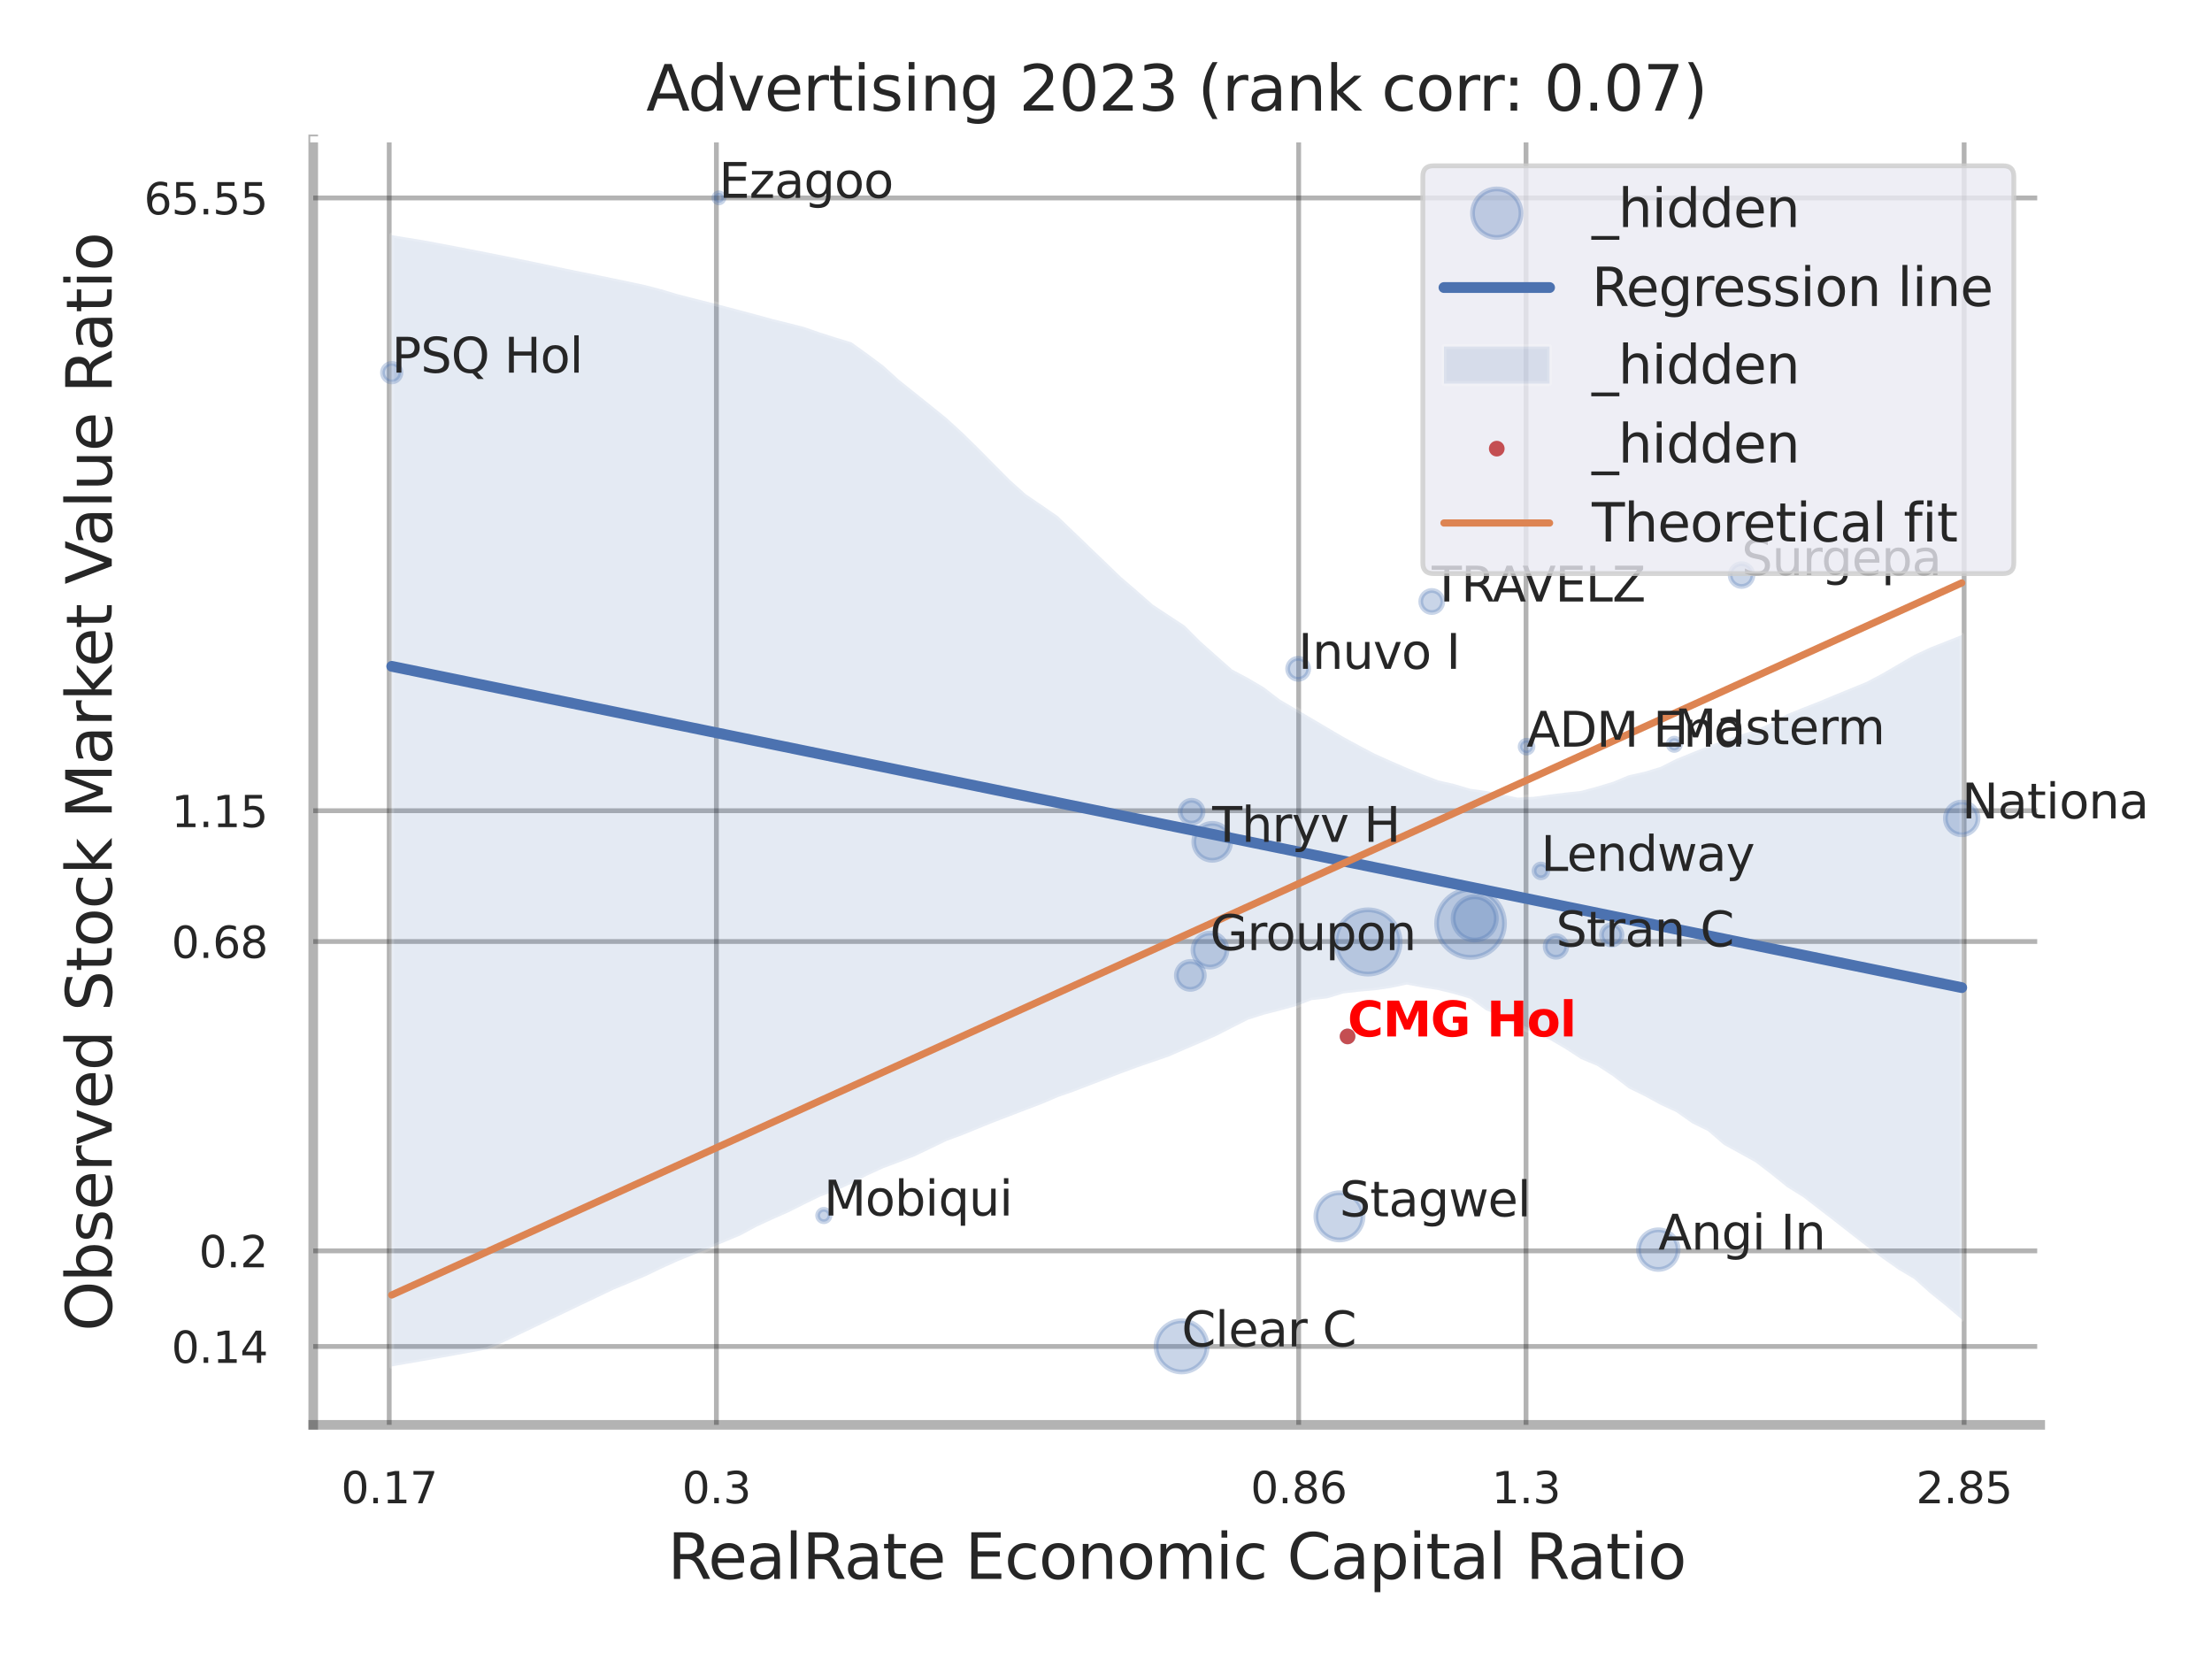 <?xml version="1.0" encoding="utf-8" standalone="no"?>
<!DOCTYPE svg PUBLIC "-//W3C//DTD SVG 1.1//EN"
  "http://www.w3.org/Graphics/SVG/1.1/DTD/svg11.dtd">
<svg xmlns:xlink="http://www.w3.org/1999/xlink" width="460.8pt" height="345.6pt" viewBox="0 0 460.8 345.6" xmlns="http://www.w3.org/2000/svg" version="1.1">
 <defs>
  <style type="text/css">*{stroke-linejoin: round; stroke-linecap: butt}</style>
 </defs>
 <g id="figure_1">
  <g id="patch_1">
   <path d="M 0 345.6 
L 460.8 345.6 
L 460.8 0 
L 0 0 
z
" style="fill: #ffffff"/>
  </g>
  <g id="axes_1">
   <g id="patch_2">
    <path d="M 65.25 296.82 
L 425.013 296.82 
L 425.013 29.04 
L 65.25 29.04 
z
" style="fill: #ffffff"/>
   </g>
   <g id="matplotlib.axis_1">
    <g id="xtick_1">
     <g id="line2d_1">
      <path d="M 81.08 296.82 
L 81.08 29.04 
" clip-path="url(#p67ef0737f3)" style="fill: none; stroke: #000000; stroke-opacity: 0.3; stroke-linecap: round"/>
     </g>
     <g id="text_1">
      <!-- 0.17 -->
      <g style="fill: #262626" transform="translate(71.06 313.159) scale(0.09 -0.09)">
       <defs>
        <path id="DejaVuSans-30" d="M 2034 4250 
Q 1547 4250 1301 3770 
Q 1056 3291 1056 2328 
Q 1056 1369 1301 889 
Q 1547 409 2034 409 
Q 2525 409 2770 889 
Q 3016 1369 3016 2328 
Q 3016 3291 2770 3770 
Q 2525 4250 2034 4250 
z
M 2034 4750 
Q 2819 4750 3233 4129 
Q 3647 3509 3647 2328 
Q 3647 1150 3233 529 
Q 2819 -91 2034 -91 
Q 1250 -91 836 529 
Q 422 1150 422 2328 
Q 422 3509 836 4129 
Q 1250 4750 2034 4750 
z
" transform="scale(0.016)"/>
        <path id="DejaVuSans-2e" d="M 684 794 
L 1344 794 
L 1344 0 
L 684 0 
L 684 794 
z
" transform="scale(0.016)"/>
        <path id="DejaVuSans-31" d="M 794 531 
L 1825 531 
L 1825 4091 
L 703 3866 
L 703 4441 
L 1819 4666 
L 2450 4666 
L 2450 531 
L 3481 531 
L 3481 0 
L 794 0 
L 794 531 
z
" transform="scale(0.016)"/>
        <path id="DejaVuSans-37" d="M 525 4666 
L 3525 4666 
L 3525 4397 
L 1831 0 
L 1172 0 
L 2766 4134 
L 525 4134 
L 525 4666 
z
" transform="scale(0.016)"/>
       </defs>
       <use xlink:href="#DejaVuSans-30"/>
       <use xlink:href="#DejaVuSans-2e" transform="translate(63.623 0)"/>
       <use xlink:href="#DejaVuSans-31" transform="translate(95.41 0)"/>
       <use xlink:href="#DejaVuSans-37" transform="translate(159.033 0)"/>
      </g>
     </g>
    </g>
    <g id="xtick_2">
     <g id="line2d_2">
      <path d="M 149.238 296.82 
L 149.238 29.04 
" clip-path="url(#p67ef0737f3)" style="fill: none; stroke: #000000; stroke-opacity: 0.3; stroke-linecap: round"/>
     </g>
     <g id="text_2">
      <!-- 0.3 -->
      <g style="fill: #262626" transform="translate(142.081 313.159) scale(0.09 -0.09)">
       <defs>
        <path id="DejaVuSans-33" d="M 2597 2516 
Q 3050 2419 3304 2112 
Q 3559 1806 3559 1356 
Q 3559 666 3084 287 
Q 2609 -91 1734 -91 
Q 1441 -91 1130 -33 
Q 819 25 488 141 
L 488 750 
Q 750 597 1062 519 
Q 1375 441 1716 441 
Q 2309 441 2620 675 
Q 2931 909 2931 1356 
Q 2931 1769 2642 2001 
Q 2353 2234 1838 2234 
L 1294 2234 
L 1294 2753 
L 1863 2753 
Q 2328 2753 2575 2939 
Q 2822 3125 2822 3475 
Q 2822 3834 2567 4026 
Q 2313 4219 1838 4219 
Q 1578 4219 1281 4162 
Q 984 4106 628 3988 
L 628 4550 
Q 988 4650 1302 4700 
Q 1616 4750 1894 4750 
Q 2613 4750 3031 4423 
Q 3450 4097 3450 3541 
Q 3450 3153 3228 2886 
Q 3006 2619 2597 2516 
z
" transform="scale(0.016)"/>
       </defs>
       <use xlink:href="#DejaVuSans-30"/>
       <use xlink:href="#DejaVuSans-2e" transform="translate(63.623 0)"/>
       <use xlink:href="#DejaVuSans-33" transform="translate(95.41 0)"/>
      </g>
     </g>
    </g>
    <g id="xtick_3">
     <g id="line2d_3">
      <path d="M 270.537 296.82 
L 270.537 29.04 
" clip-path="url(#p67ef0737f3)" style="fill: none; stroke: #000000; stroke-opacity: 0.3; stroke-linecap: round"/>
     </g>
     <g id="text_3">
      <!-- 0.86 -->
      <g style="fill: #262626" transform="translate(260.517 313.159) scale(0.09 -0.09)">
       <defs>
        <path id="DejaVuSans-38" d="M 2034 2216 
Q 1584 2216 1326 1975 
Q 1069 1734 1069 1313 
Q 1069 891 1326 650 
Q 1584 409 2034 409 
Q 2484 409 2743 651 
Q 3003 894 3003 1313 
Q 3003 1734 2745 1975 
Q 2488 2216 2034 2216 
z
M 1403 2484 
Q 997 2584 770 2862 
Q 544 3141 544 3541 
Q 544 4100 942 4425 
Q 1341 4750 2034 4750 
Q 2731 4750 3128 4425 
Q 3525 4100 3525 3541 
Q 3525 3141 3298 2862 
Q 3072 2584 2669 2484 
Q 3125 2378 3379 2068 
Q 3634 1759 3634 1313 
Q 3634 634 3220 271 
Q 2806 -91 2034 -91 
Q 1263 -91 848 271 
Q 434 634 434 1313 
Q 434 1759 690 2068 
Q 947 2378 1403 2484 
z
M 1172 3481 
Q 1172 3119 1398 2916 
Q 1625 2713 2034 2713 
Q 2441 2713 2670 2916 
Q 2900 3119 2900 3481 
Q 2900 3844 2670 4047 
Q 2441 4250 2034 4250 
Q 1625 4250 1398 4047 
Q 1172 3844 1172 3481 
z
" transform="scale(0.016)"/>
        <path id="DejaVuSans-36" d="M 2113 2584 
Q 1688 2584 1439 2293 
Q 1191 2003 1191 1497 
Q 1191 994 1439 701 
Q 1688 409 2113 409 
Q 2538 409 2786 701 
Q 3034 994 3034 1497 
Q 3034 2003 2786 2293 
Q 2538 2584 2113 2584 
z
M 3366 4563 
L 3366 3988 
Q 3128 4100 2886 4159 
Q 2644 4219 2406 4219 
Q 1781 4219 1451 3797 
Q 1122 3375 1075 2522 
Q 1259 2794 1537 2939 
Q 1816 3084 2150 3084 
Q 2853 3084 3261 2657 
Q 3669 2231 3669 1497 
Q 3669 778 3244 343 
Q 2819 -91 2113 -91 
Q 1303 -91 875 529 
Q 447 1150 447 2328 
Q 447 3434 972 4092 
Q 1497 4750 2381 4750 
Q 2619 4750 2861 4703 
Q 3103 4656 3366 4563 
z
" transform="scale(0.016)"/>
       </defs>
       <use xlink:href="#DejaVuSans-30"/>
       <use xlink:href="#DejaVuSans-2e" transform="translate(63.623 0)"/>
       <use xlink:href="#DejaVuSans-38" transform="translate(95.41 0)"/>
       <use xlink:href="#DejaVuSans-36" transform="translate(159.033 0)"/>
      </g>
     </g>
    </g>
    <g id="xtick_4">
     <g id="line2d_4">
      <path d="M 317.901 296.82 
L 317.901 29.04 
" clip-path="url(#p67ef0737f3)" style="fill: none; stroke: #000000; stroke-opacity: 0.3; stroke-linecap: round"/>
     </g>
     <g id="text_4">
      <!-- 1.3 -->
      <g style="fill: #262626" transform="translate(310.744 313.159) scale(0.09 -0.09)">
       <use xlink:href="#DejaVuSans-31"/>
       <use xlink:href="#DejaVuSans-2e" transform="translate(63.623 0)"/>
       <use xlink:href="#DejaVuSans-33" transform="translate(95.41 0)"/>
      </g>
     </g>
    </g>
    <g id="xtick_5">
     <g id="line2d_5">
      <path d="M 409.164 296.82 
L 409.164 29.04 
" clip-path="url(#p67ef0737f3)" style="fill: none; stroke: #000000; stroke-opacity: 0.3; stroke-linecap: round"/>
     </g>
     <g id="text_5">
      <!-- 2.85 -->
      <g style="fill: #262626" transform="translate(399.144 313.159) scale(0.09 -0.09)">
       <defs>
        <path id="DejaVuSans-32" d="M 1228 531 
L 3431 531 
L 3431 0 
L 469 0 
L 469 531 
Q 828 903 1448 1529 
Q 2069 2156 2228 2338 
Q 2531 2678 2651 2914 
Q 2772 3150 2772 3378 
Q 2772 3750 2511 3984 
Q 2250 4219 1831 4219 
Q 1534 4219 1204 4116 
Q 875 4013 500 3803 
L 500 4441 
Q 881 4594 1212 4672 
Q 1544 4750 1819 4750 
Q 2544 4750 2975 4387 
Q 3406 4025 3406 3419 
Q 3406 3131 3298 2873 
Q 3191 2616 2906 2266 
Q 2828 2175 2409 1742 
Q 1991 1309 1228 531 
z
" transform="scale(0.016)"/>
        <path id="DejaVuSans-35" d="M 691 4666 
L 3169 4666 
L 3169 4134 
L 1269 4134 
L 1269 2991 
Q 1406 3038 1543 3061 
Q 1681 3084 1819 3084 
Q 2600 3084 3056 2656 
Q 3513 2228 3513 1497 
Q 3513 744 3044 326 
Q 2575 -91 1722 -91 
Q 1428 -91 1123 -41 
Q 819 9 494 109 
L 494 744 
Q 775 591 1075 516 
Q 1375 441 1709 441 
Q 2250 441 2565 725 
Q 2881 1009 2881 1497 
Q 2881 1984 2565 2268 
Q 2250 2553 1709 2553 
Q 1456 2553 1204 2497 
Q 953 2441 691 2322 
L 691 4666 
z
" transform="scale(0.016)"/>
       </defs>
       <use xlink:href="#DejaVuSans-32"/>
       <use xlink:href="#DejaVuSans-2e" transform="translate(63.623 0)"/>
       <use xlink:href="#DejaVuSans-38" transform="translate(95.41 0)"/>
       <use xlink:href="#DejaVuSans-35" transform="translate(159.033 0)"/>
      </g>
     </g>
    </g>
    <g id="xtick_6"/>
    <g id="xtick_7"/>
    <g id="xtick_8"/>
    <g id="text_6">
     <!-- RealRate Economic Capital Ratio -->
     <g style="fill: #262626" transform="translate(139.078 328.908) scale(0.13 -0.13)">
      <defs>
       <path id="DejaVuSans-52" d="M 2841 2188 
Q 3044 2119 3236 1894 
Q 3428 1669 3622 1275 
L 4263 0 
L 3584 0 
L 2988 1197 
Q 2756 1666 2539 1819 
Q 2322 1972 1947 1972 
L 1259 1972 
L 1259 0 
L 628 0 
L 628 4666 
L 2053 4666 
Q 2853 4666 3247 4331 
Q 3641 3997 3641 3322 
Q 3641 2881 3436 2590 
Q 3231 2300 2841 2188 
z
M 1259 4147 
L 1259 2491 
L 2053 2491 
Q 2509 2491 2742 2702 
Q 2975 2913 2975 3322 
Q 2975 3731 2742 3939 
Q 2509 4147 2053 4147 
L 1259 4147 
z
" transform="scale(0.016)"/>
       <path id="DejaVuSans-65" d="M 3597 1894 
L 3597 1613 
L 953 1613 
Q 991 1019 1311 708 
Q 1631 397 2203 397 
Q 2534 397 2845 478 
Q 3156 559 3463 722 
L 3463 178 
Q 3153 47 2828 -22 
Q 2503 -91 2169 -91 
Q 1331 -91 842 396 
Q 353 884 353 1716 
Q 353 2575 817 3079 
Q 1281 3584 2069 3584 
Q 2775 3584 3186 3129 
Q 3597 2675 3597 1894 
z
M 3022 2063 
Q 3016 2534 2758 2815 
Q 2500 3097 2075 3097 
Q 1594 3097 1305 2825 
Q 1016 2553 972 2059 
L 3022 2063 
z
" transform="scale(0.016)"/>
       <path id="DejaVuSans-61" d="M 2194 1759 
Q 1497 1759 1228 1600 
Q 959 1441 959 1056 
Q 959 750 1161 570 
Q 1363 391 1709 391 
Q 2188 391 2477 730 
Q 2766 1069 2766 1631 
L 2766 1759 
L 2194 1759 
z
M 3341 1997 
L 3341 0 
L 2766 0 
L 2766 531 
Q 2569 213 2275 61 
Q 1981 -91 1556 -91 
Q 1019 -91 701 211 
Q 384 513 384 1019 
Q 384 1609 779 1909 
Q 1175 2209 1959 2209 
L 2766 2209 
L 2766 2266 
Q 2766 2663 2505 2880 
Q 2244 3097 1772 3097 
Q 1472 3097 1187 3025 
Q 903 2953 641 2809 
L 641 3341 
Q 956 3463 1253 3523 
Q 1550 3584 1831 3584 
Q 2591 3584 2966 3190 
Q 3341 2797 3341 1997 
z
" transform="scale(0.016)"/>
       <path id="DejaVuSans-6c" d="M 603 4863 
L 1178 4863 
L 1178 0 
L 603 0 
L 603 4863 
z
" transform="scale(0.016)"/>
       <path id="DejaVuSans-74" d="M 1172 4494 
L 1172 3500 
L 2356 3500 
L 2356 3053 
L 1172 3053 
L 1172 1153 
Q 1172 725 1289 603 
Q 1406 481 1766 481 
L 2356 481 
L 2356 0 
L 1766 0 
Q 1100 0 847 248 
Q 594 497 594 1153 
L 594 3053 
L 172 3053 
L 172 3500 
L 594 3500 
L 594 4494 
L 1172 4494 
z
" transform="scale(0.016)"/>
       <path id="DejaVuSans-20" transform="scale(0.016)"/>
       <path id="DejaVuSans-45" d="M 628 4666 
L 3578 4666 
L 3578 4134 
L 1259 4134 
L 1259 2753 
L 3481 2753 
L 3481 2222 
L 1259 2222 
L 1259 531 
L 3634 531 
L 3634 0 
L 628 0 
L 628 4666 
z
" transform="scale(0.016)"/>
       <path id="DejaVuSans-63" d="M 3122 3366 
L 3122 2828 
Q 2878 2963 2633 3030 
Q 2388 3097 2138 3097 
Q 1578 3097 1268 2742 
Q 959 2388 959 1747 
Q 959 1106 1268 751 
Q 1578 397 2138 397 
Q 2388 397 2633 464 
Q 2878 531 3122 666 
L 3122 134 
Q 2881 22 2623 -34 
Q 2366 -91 2075 -91 
Q 1284 -91 818 406 
Q 353 903 353 1747 
Q 353 2603 823 3093 
Q 1294 3584 2113 3584 
Q 2378 3584 2631 3529 
Q 2884 3475 3122 3366 
z
" transform="scale(0.016)"/>
       <path id="DejaVuSans-6f" d="M 1959 3097 
Q 1497 3097 1228 2736 
Q 959 2375 959 1747 
Q 959 1119 1226 758 
Q 1494 397 1959 397 
Q 2419 397 2687 759 
Q 2956 1122 2956 1747 
Q 2956 2369 2687 2733 
Q 2419 3097 1959 3097 
z
M 1959 3584 
Q 2709 3584 3137 3096 
Q 3566 2609 3566 1747 
Q 3566 888 3137 398 
Q 2709 -91 1959 -91 
Q 1206 -91 779 398 
Q 353 888 353 1747 
Q 353 2609 779 3096 
Q 1206 3584 1959 3584 
z
" transform="scale(0.016)"/>
       <path id="DejaVuSans-6e" d="M 3513 2113 
L 3513 0 
L 2938 0 
L 2938 2094 
Q 2938 2591 2744 2837 
Q 2550 3084 2163 3084 
Q 1697 3084 1428 2787 
Q 1159 2491 1159 1978 
L 1159 0 
L 581 0 
L 581 3500 
L 1159 3500 
L 1159 2956 
Q 1366 3272 1645 3428 
Q 1925 3584 2291 3584 
Q 2894 3584 3203 3211 
Q 3513 2838 3513 2113 
z
" transform="scale(0.016)"/>
       <path id="DejaVuSans-6d" d="M 3328 2828 
Q 3544 3216 3844 3400 
Q 4144 3584 4550 3584 
Q 5097 3584 5394 3201 
Q 5691 2819 5691 2113 
L 5691 0 
L 5113 0 
L 5113 2094 
Q 5113 2597 4934 2840 
Q 4756 3084 4391 3084 
Q 3944 3084 3684 2787 
Q 3425 2491 3425 1978 
L 3425 0 
L 2847 0 
L 2847 2094 
Q 2847 2600 2669 2842 
Q 2491 3084 2119 3084 
Q 1678 3084 1418 2786 
Q 1159 2488 1159 1978 
L 1159 0 
L 581 0 
L 581 3500 
L 1159 3500 
L 1159 2956 
Q 1356 3278 1631 3431 
Q 1906 3584 2284 3584 
Q 2666 3584 2933 3390 
Q 3200 3197 3328 2828 
z
" transform="scale(0.016)"/>
       <path id="DejaVuSans-69" d="M 603 3500 
L 1178 3500 
L 1178 0 
L 603 0 
L 603 3500 
z
M 603 4863 
L 1178 4863 
L 1178 4134 
L 603 4134 
L 603 4863 
z
" transform="scale(0.016)"/>
       <path id="DejaVuSans-43" d="M 4122 4306 
L 4122 3641 
Q 3803 3938 3442 4084 
Q 3081 4231 2675 4231 
Q 1875 4231 1450 3742 
Q 1025 3253 1025 2328 
Q 1025 1406 1450 917 
Q 1875 428 2675 428 
Q 3081 428 3442 575 
Q 3803 722 4122 1019 
L 4122 359 
Q 3791 134 3420 21 
Q 3050 -91 2638 -91 
Q 1578 -91 968 557 
Q 359 1206 359 2328 
Q 359 3453 968 4101 
Q 1578 4750 2638 4750 
Q 3056 4750 3426 4639 
Q 3797 4528 4122 4306 
z
" transform="scale(0.016)"/>
       <path id="DejaVuSans-70" d="M 1159 525 
L 1159 -1331 
L 581 -1331 
L 581 3500 
L 1159 3500 
L 1159 2969 
Q 1341 3281 1617 3432 
Q 1894 3584 2278 3584 
Q 2916 3584 3314 3078 
Q 3713 2572 3713 1747 
Q 3713 922 3314 415 
Q 2916 -91 2278 -91 
Q 1894 -91 1617 61 
Q 1341 213 1159 525 
z
M 3116 1747 
Q 3116 2381 2855 2742 
Q 2594 3103 2138 3103 
Q 1681 3103 1420 2742 
Q 1159 2381 1159 1747 
Q 1159 1113 1420 752 
Q 1681 391 2138 391 
Q 2594 391 2855 752 
Q 3116 1113 3116 1747 
z
" transform="scale(0.016)"/>
      </defs>
      <use xlink:href="#DejaVuSans-52"/>
      <use xlink:href="#DejaVuSans-65" transform="translate(64.982 0)"/>
      <use xlink:href="#DejaVuSans-61" transform="translate(126.506 0)"/>
      <use xlink:href="#DejaVuSans-6c" transform="translate(187.785 0)"/>
      <use xlink:href="#DejaVuSans-52" transform="translate(215.568 0)"/>
      <use xlink:href="#DejaVuSans-61" transform="translate(282.801 0)"/>
      <use xlink:href="#DejaVuSans-74" transform="translate(344.08 0)"/>
      <use xlink:href="#DejaVuSans-65" transform="translate(383.289 0)"/>
      <use xlink:href="#DejaVuSans-20" transform="translate(444.812 0)"/>
      <use xlink:href="#DejaVuSans-45" transform="translate(476.6 0)"/>
      <use xlink:href="#DejaVuSans-63" transform="translate(539.783 0)"/>
      <use xlink:href="#DejaVuSans-6f" transform="translate(594.764 0)"/>
      <use xlink:href="#DejaVuSans-6e" transform="translate(655.945 0)"/>
      <use xlink:href="#DejaVuSans-6f" transform="translate(719.324 0)"/>
      <use xlink:href="#DejaVuSans-6d" transform="translate(780.506 0)"/>
      <use xlink:href="#DejaVuSans-69" transform="translate(877.918 0)"/>
      <use xlink:href="#DejaVuSans-63" transform="translate(905.701 0)"/>
      <use xlink:href="#DejaVuSans-20" transform="translate(960.682 0)"/>
      <use xlink:href="#DejaVuSans-43" transform="translate(992.469 0)"/>
      <use xlink:href="#DejaVuSans-61" transform="translate(1062.293 0)"/>
      <use xlink:href="#DejaVuSans-70" transform="translate(1123.572 0)"/>
      <use xlink:href="#DejaVuSans-69" transform="translate(1187.049 0)"/>
      <use xlink:href="#DejaVuSans-74" transform="translate(1214.832 0)"/>
      <use xlink:href="#DejaVuSans-61" transform="translate(1254.041 0)"/>
      <use xlink:href="#DejaVuSans-6c" transform="translate(1315.32 0)"/>
      <use xlink:href="#DejaVuSans-20" transform="translate(1343.104 0)"/>
      <use xlink:href="#DejaVuSans-52" transform="translate(1374.891 0)"/>
      <use xlink:href="#DejaVuSans-61" transform="translate(1442.123 0)"/>
      <use xlink:href="#DejaVuSans-74" transform="translate(1503.402 0)"/>
      <use xlink:href="#DejaVuSans-69" transform="translate(1542.611 0)"/>
      <use xlink:href="#DejaVuSans-6f" transform="translate(1570.395 0)"/>
     </g>
    </g>
   </g>
   <g id="matplotlib.axis_2">
    <g id="ytick_1">
     <g id="line2d_6">
      <path d="M 65.25 280.488 
L 425.013 280.488 
" clip-path="url(#p67ef0737f3)" style="fill: none; stroke: #000000; stroke-opacity: 0.3; stroke-linecap: round"/>
     </g>
     <g id="text_7">
      <!-- 0.14 -->
      <g style="fill: #262626" transform="translate(35.711 283.908) scale(0.09 -0.09)">
       <defs>
        <path id="DejaVuSans-34" d="M 2419 4116 
L 825 1625 
L 2419 1625 
L 2419 4116 
z
M 2253 4666 
L 3047 4666 
L 3047 1625 
L 3713 1625 
L 3713 1100 
L 3047 1100 
L 3047 0 
L 2419 0 
L 2419 1100 
L 313 1100 
L 313 1709 
L 2253 4666 
z
" transform="scale(0.016)"/>
       </defs>
       <use xlink:href="#DejaVuSans-30"/>
       <use xlink:href="#DejaVuSans-2e" transform="translate(63.623 0)"/>
       <use xlink:href="#DejaVuSans-31" transform="translate(95.41 0)"/>
       <use xlink:href="#DejaVuSans-34" transform="translate(159.033 0)"/>
      </g>
     </g>
    </g>
    <g id="ytick_2">
     <g id="line2d_7">
      <path d="M 65.25 260.578 
L 425.013 260.578 
" clip-path="url(#p67ef0737f3)" style="fill: none; stroke: #000000; stroke-opacity: 0.3; stroke-linecap: round"/>
     </g>
     <g id="text_8">
      <!-- 0.2 -->
      <g style="fill: #262626" transform="translate(41.437 263.998) scale(0.09 -0.09)">
       <use xlink:href="#DejaVuSans-30"/>
       <use xlink:href="#DejaVuSans-2e" transform="translate(63.623 0)"/>
       <use xlink:href="#DejaVuSans-32" transform="translate(95.41 0)"/>
      </g>
     </g>
    </g>
    <g id="ytick_3">
     <g id="line2d_8">
      <path d="M 65.25 196.132 
L 425.013 196.132 
" clip-path="url(#p67ef0737f3)" style="fill: none; stroke: #000000; stroke-opacity: 0.3; stroke-linecap: round"/>
     </g>
     <g id="text_9">
      <!-- 0.68 -->
      <g style="fill: #262626" transform="translate(35.711 199.552) scale(0.09 -0.09)">
       <use xlink:href="#DejaVuSans-30"/>
       <use xlink:href="#DejaVuSans-2e" transform="translate(63.623 0)"/>
       <use xlink:href="#DejaVuSans-36" transform="translate(95.41 0)"/>
       <use xlink:href="#DejaVuSans-38" transform="translate(159.033 0)"/>
      </g>
     </g>
    </g>
    <g id="ytick_4">
     <g id="line2d_9">
      <path d="M 65.25 168.887 
L 425.013 168.887 
" clip-path="url(#p67ef0737f3)" style="fill: none; stroke: #000000; stroke-opacity: 0.3; stroke-linecap: round"/>
     </g>
     <g id="text_10">
      <!-- 1.15 -->
      <g style="fill: #262626" transform="translate(35.711 172.306) scale(0.09 -0.09)">
       <use xlink:href="#DejaVuSans-31"/>
       <use xlink:href="#DejaVuSans-2e" transform="translate(63.623 0)"/>
       <use xlink:href="#DejaVuSans-31" transform="translate(95.41 0)"/>
       <use xlink:href="#DejaVuSans-35" transform="translate(159.033 0)"/>
      </g>
     </g>
    </g>
    <g id="ytick_5">
     <g id="line2d_10">
      <path d="M 65.25 41.239 
L 425.013 41.239 
" clip-path="url(#p67ef0737f3)" style="fill: none; stroke: #000000; stroke-opacity: 0.3; stroke-linecap: round"/>
     </g>
     <g id="text_11">
      <!-- 65.55 -->
      <g style="fill: #262626" transform="translate(29.985 44.658) scale(0.09 -0.09)">
       <use xlink:href="#DejaVuSans-36"/>
       <use xlink:href="#DejaVuSans-35" transform="translate(63.623 0)"/>
       <use xlink:href="#DejaVuSans-2e" transform="translate(127.246 0)"/>
       <use xlink:href="#DejaVuSans-35" transform="translate(159.033 0)"/>
       <use xlink:href="#DejaVuSans-35" transform="translate(222.656 0)"/>
      </g>
     </g>
    </g>
    <g id="ytick_6"/>
    <g id="ytick_7"/>
    <g id="ytick_8"/>
    <g id="text_12">
     <!-- Observed Stock Market Value Ratio -->
     <g style="fill: #262626" transform="translate(23.281 277.332) rotate(-90) scale(0.13 -0.13)">
      <defs>
       <path id="DejaVuSans-4f" d="M 2522 4238 
Q 1834 4238 1429 3725 
Q 1025 3213 1025 2328 
Q 1025 1447 1429 934 
Q 1834 422 2522 422 
Q 3209 422 3611 934 
Q 4013 1447 4013 2328 
Q 4013 3213 3611 3725 
Q 3209 4238 2522 4238 
z
M 2522 4750 
Q 3503 4750 4090 4092 
Q 4678 3434 4678 2328 
Q 4678 1225 4090 567 
Q 3503 -91 2522 -91 
Q 1538 -91 948 565 
Q 359 1222 359 2328 
Q 359 3434 948 4092 
Q 1538 4750 2522 4750 
z
" transform="scale(0.016)"/>
       <path id="DejaVuSans-62" d="M 3116 1747 
Q 3116 2381 2855 2742 
Q 2594 3103 2138 3103 
Q 1681 3103 1420 2742 
Q 1159 2381 1159 1747 
Q 1159 1113 1420 752 
Q 1681 391 2138 391 
Q 2594 391 2855 752 
Q 3116 1113 3116 1747 
z
M 1159 2969 
Q 1341 3281 1617 3432 
Q 1894 3584 2278 3584 
Q 2916 3584 3314 3078 
Q 3713 2572 3713 1747 
Q 3713 922 3314 415 
Q 2916 -91 2278 -91 
Q 1894 -91 1617 61 
Q 1341 213 1159 525 
L 1159 0 
L 581 0 
L 581 4863 
L 1159 4863 
L 1159 2969 
z
" transform="scale(0.016)"/>
       <path id="DejaVuSans-73" d="M 2834 3397 
L 2834 2853 
Q 2591 2978 2328 3040 
Q 2066 3103 1784 3103 
Q 1356 3103 1142 2972 
Q 928 2841 928 2578 
Q 928 2378 1081 2264 
Q 1234 2150 1697 2047 
L 1894 2003 
Q 2506 1872 2764 1633 
Q 3022 1394 3022 966 
Q 3022 478 2636 193 
Q 2250 -91 1575 -91 
Q 1294 -91 989 -36 
Q 684 19 347 128 
L 347 722 
Q 666 556 975 473 
Q 1284 391 1588 391 
Q 1994 391 2212 530 
Q 2431 669 2431 922 
Q 2431 1156 2273 1281 
Q 2116 1406 1581 1522 
L 1381 1569 
Q 847 1681 609 1914 
Q 372 2147 372 2553 
Q 372 3047 722 3315 
Q 1072 3584 1716 3584 
Q 2034 3584 2315 3537 
Q 2597 3491 2834 3397 
z
" transform="scale(0.016)"/>
       <path id="DejaVuSans-72" d="M 2631 2963 
Q 2534 3019 2420 3045 
Q 2306 3072 2169 3072 
Q 1681 3072 1420 2755 
Q 1159 2438 1159 1844 
L 1159 0 
L 581 0 
L 581 3500 
L 1159 3500 
L 1159 2956 
Q 1341 3275 1631 3429 
Q 1922 3584 2338 3584 
Q 2397 3584 2469 3576 
Q 2541 3569 2628 3553 
L 2631 2963 
z
" transform="scale(0.016)"/>
       <path id="DejaVuSans-76" d="M 191 3500 
L 800 3500 
L 1894 563 
L 2988 3500 
L 3597 3500 
L 2284 0 
L 1503 0 
L 191 3500 
z
" transform="scale(0.016)"/>
       <path id="DejaVuSans-64" d="M 2906 2969 
L 2906 4863 
L 3481 4863 
L 3481 0 
L 2906 0 
L 2906 525 
Q 2725 213 2448 61 
Q 2172 -91 1784 -91 
Q 1150 -91 751 415 
Q 353 922 353 1747 
Q 353 2572 751 3078 
Q 1150 3584 1784 3584 
Q 2172 3584 2448 3432 
Q 2725 3281 2906 2969 
z
M 947 1747 
Q 947 1113 1208 752 
Q 1469 391 1925 391 
Q 2381 391 2643 752 
Q 2906 1113 2906 1747 
Q 2906 2381 2643 2742 
Q 2381 3103 1925 3103 
Q 1469 3103 1208 2742 
Q 947 2381 947 1747 
z
" transform="scale(0.016)"/>
       <path id="DejaVuSans-53" d="M 3425 4513 
L 3425 3897 
Q 3066 4069 2747 4153 
Q 2428 4238 2131 4238 
Q 1616 4238 1336 4038 
Q 1056 3838 1056 3469 
Q 1056 3159 1242 3001 
Q 1428 2844 1947 2747 
L 2328 2669 
Q 3034 2534 3370 2195 
Q 3706 1856 3706 1288 
Q 3706 609 3251 259 
Q 2797 -91 1919 -91 
Q 1588 -91 1214 -16 
Q 841 59 441 206 
L 441 856 
Q 825 641 1194 531 
Q 1563 422 1919 422 
Q 2459 422 2753 634 
Q 3047 847 3047 1241 
Q 3047 1584 2836 1778 
Q 2625 1972 2144 2069 
L 1759 2144 
Q 1053 2284 737 2584 
Q 422 2884 422 3419 
Q 422 4038 858 4394 
Q 1294 4750 2059 4750 
Q 2388 4750 2728 4690 
Q 3069 4631 3425 4513 
z
" transform="scale(0.016)"/>
       <path id="DejaVuSans-6b" d="M 581 4863 
L 1159 4863 
L 1159 1991 
L 2875 3500 
L 3609 3500 
L 1753 1863 
L 3688 0 
L 2938 0 
L 1159 1709 
L 1159 0 
L 581 0 
L 581 4863 
z
" transform="scale(0.016)"/>
       <path id="DejaVuSans-4d" d="M 628 4666 
L 1569 4666 
L 2759 1491 
L 3956 4666 
L 4897 4666 
L 4897 0 
L 4281 0 
L 4281 4097 
L 3078 897 
L 2444 897 
L 1241 4097 
L 1241 0 
L 628 0 
L 628 4666 
z
" transform="scale(0.016)"/>
       <path id="DejaVuSans-56" d="M 1831 0 
L 50 4666 
L 709 4666 
L 2188 738 
L 3669 4666 
L 4325 4666 
L 2547 0 
L 1831 0 
z
" transform="scale(0.016)"/>
       <path id="DejaVuSans-75" d="M 544 1381 
L 544 3500 
L 1119 3500 
L 1119 1403 
Q 1119 906 1312 657 
Q 1506 409 1894 409 
Q 2359 409 2629 706 
Q 2900 1003 2900 1516 
L 2900 3500 
L 3475 3500 
L 3475 0 
L 2900 0 
L 2900 538 
Q 2691 219 2414 64 
Q 2138 -91 1772 -91 
Q 1169 -91 856 284 
Q 544 659 544 1381 
z
M 1991 3584 
L 1991 3584 
z
" transform="scale(0.016)"/>
      </defs>
      <use xlink:href="#DejaVuSans-4f"/>
      <use xlink:href="#DejaVuSans-62" transform="translate(78.711 0)"/>
      <use xlink:href="#DejaVuSans-73" transform="translate(142.188 0)"/>
      <use xlink:href="#DejaVuSans-65" transform="translate(194.287 0)"/>
      <use xlink:href="#DejaVuSans-72" transform="translate(255.811 0)"/>
      <use xlink:href="#DejaVuSans-76" transform="translate(296.924 0)"/>
      <use xlink:href="#DejaVuSans-65" transform="translate(356.104 0)"/>
      <use xlink:href="#DejaVuSans-64" transform="translate(417.627 0)"/>
      <use xlink:href="#DejaVuSans-20" transform="translate(481.104 0)"/>
      <use xlink:href="#DejaVuSans-53" transform="translate(512.891 0)"/>
      <use xlink:href="#DejaVuSans-74" transform="translate(576.367 0)"/>
      <use xlink:href="#DejaVuSans-6f" transform="translate(615.576 0)"/>
      <use xlink:href="#DejaVuSans-63" transform="translate(676.758 0)"/>
      <use xlink:href="#DejaVuSans-6b" transform="translate(731.738 0)"/>
      <use xlink:href="#DejaVuSans-20" transform="translate(789.648 0)"/>
      <use xlink:href="#DejaVuSans-4d" transform="translate(821.436 0)"/>
      <use xlink:href="#DejaVuSans-61" transform="translate(907.715 0)"/>
      <use xlink:href="#DejaVuSans-72" transform="translate(968.994 0)"/>
      <use xlink:href="#DejaVuSans-6b" transform="translate(1010.107 0)"/>
      <use xlink:href="#DejaVuSans-65" transform="translate(1064.393 0)"/>
      <use xlink:href="#DejaVuSans-74" transform="translate(1125.916 0)"/>
      <use xlink:href="#DejaVuSans-20" transform="translate(1165.125 0)"/>
      <use xlink:href="#DejaVuSans-56" transform="translate(1196.912 0)"/>
      <use xlink:href="#DejaVuSans-61" transform="translate(1257.57 0)"/>
      <use xlink:href="#DejaVuSans-6c" transform="translate(1318.85 0)"/>
      <use xlink:href="#DejaVuSans-75" transform="translate(1346.633 0)"/>
      <use xlink:href="#DejaVuSans-65" transform="translate(1410.012 0)"/>
      <use xlink:href="#DejaVuSans-20" transform="translate(1471.535 0)"/>
      <use xlink:href="#DejaVuSans-52" transform="translate(1503.322 0)"/>
      <use xlink:href="#DejaVuSans-61" transform="translate(1570.555 0)"/>
      <use xlink:href="#DejaVuSans-74" transform="translate(1631.834 0)"/>
      <use xlink:href="#DejaVuSans-69" transform="translate(1671.043 0)"/>
      <use xlink:href="#DejaVuSans-6f" transform="translate(1698.826 0)"/>
     </g>
    </g>
   </g>
   <g id="PathCollection_1">
    <path d="M 306.344 199.44 
C 308.219 199.44 310.018 198.695 311.344 197.369 
C 312.67 196.043 313.415 194.244 313.415 192.369 
C 313.415 190.494 312.67 188.695 311.344 187.369 
C 310.018 186.043 308.219 185.298 306.344 185.298 
C 304.469 185.298 302.67 186.043 301.344 187.369 
C 300.018 188.695 299.273 190.494 299.273 192.369 
C 299.273 194.244 300.018 196.043 301.344 197.369 
C 302.67 198.695 304.469 199.44 306.344 199.44 
z
" clip-path="url(#p67ef0737f3)" style="fill: #4c72b0; fill-opacity: 0.3; stroke: #4c72b0; stroke-opacity: 0.3"/>
    <path d="M 284.972 202.922 
C 286.748 202.922 288.451 202.217 289.707 200.961 
C 290.963 199.705 291.669 198.002 291.669 196.226 
C 291.669 194.45 290.963 192.747 289.707 191.491 
C 288.451 190.235 286.748 189.53 284.972 189.53 
C 283.196 189.53 281.493 190.235 280.237 191.491 
C 278.981 192.747 278.276 194.45 278.276 196.226 
C 278.276 198.002 278.981 199.705 280.237 200.961 
C 281.493 202.217 283.196 202.922 284.972 202.922 
z
" clip-path="url(#p67ef0737f3)" style="fill: #4c72b0; fill-opacity: 0.3; stroke: #4c72b0; stroke-opacity: 0.3"/>
    <path d="M 270.431 141.519 
C 271.012 141.519 271.569 141.288 271.979 140.877 
C 272.39 140.467 272.621 139.91 272.621 139.329 
C 272.621 138.749 272.39 138.192 271.979 137.781 
C 271.569 137.371 271.012 137.14 270.431 137.14 
C 269.851 137.14 269.294 137.371 268.883 137.781 
C 268.473 138.192 268.242 138.749 268.242 139.329 
C 268.242 139.91 268.473 140.467 268.883 140.877 
C 269.294 141.288 269.851 141.519 270.431 141.519 
z
" clip-path="url(#p67ef0737f3)" style="fill: #4c72b0; fill-opacity: 0.3; stroke: #4c72b0; stroke-opacity: 0.3"/>
    <path d="M 321.008 182.857 
C 321.389 182.857 321.753 182.706 322.022 182.437 
C 322.291 182.168 322.442 181.804 322.442 181.424 
C 322.442 181.043 322.291 180.679 322.022 180.41 
C 321.753 180.141 321.389 179.99 321.008 179.99 
C 320.628 179.99 320.263 180.141 319.994 180.41 
C 319.726 180.679 319.575 181.043 319.575 181.424 
C 319.575 181.804 319.726 182.168 319.994 182.437 
C 320.263 182.706 320.628 182.857 321.008 182.857 
z
" clip-path="url(#p67ef0737f3)" style="fill: #4c72b0; fill-opacity: 0.3; stroke: #4c72b0; stroke-opacity: 0.3"/>
    <path d="M 279.032 258.307 
C 280.336 258.307 281.586 257.789 282.507 256.867 
C 283.429 255.946 283.947 254.695 283.947 253.392 
C 283.947 252.088 283.429 250.838 282.507 249.916 
C 281.586 248.995 280.336 248.477 279.032 248.477 
C 277.729 248.477 276.478 248.995 275.557 249.916 
C 274.635 250.838 274.117 252.088 274.117 253.392 
C 274.117 254.695 274.635 255.946 275.557 256.867 
C 276.478 257.789 277.729 258.307 279.032 258.307 
z
" clip-path="url(#p67ef0737f3)" style="fill: #4c72b0; fill-opacity: 0.3; stroke: #4c72b0; stroke-opacity: 0.3"/>
    <path d="M 171.618 254.503 
C 171.959 254.503 172.286 254.367 172.528 254.126 
C 172.769 253.885 172.905 253.557 172.905 253.216 
C 172.905 252.875 172.769 252.548 172.528 252.307 
C 172.286 252.065 171.959 251.93 171.618 251.93 
C 171.277 251.93 170.95 252.065 170.708 252.307 
C 170.467 252.548 170.331 252.875 170.331 253.216 
C 170.331 253.557 170.467 253.885 170.708 254.126 
C 170.95 254.367 171.277 254.503 171.618 254.503 
z
" clip-path="url(#p67ef0737f3)" style="fill: #4c72b0; fill-opacity: 0.3; stroke: #4c72b0; stroke-opacity: 0.3"/>
    <path d="M 348.789 156.324 
C 349.127 156.324 349.45 156.19 349.689 155.952 
C 349.928 155.713 350.062 155.389 350.062 155.052 
C 350.062 154.715 349.928 154.391 349.689 154.152 
C 349.45 153.914 349.127 153.78 348.789 153.78 
C 348.452 153.78 348.128 153.914 347.889 154.152 
C 347.651 154.391 347.517 154.715 347.517 155.052 
C 347.517 155.389 347.651 155.713 347.889 155.952 
C 348.128 156.19 348.452 156.324 348.789 156.324 
z
" clip-path="url(#p67ef0737f3)" style="fill: #4c72b0; fill-opacity: 0.3; stroke: #4c72b0; stroke-opacity: 0.3"/>
    <path d="M 298.267 127.604 
C 298.876 127.604 299.461 127.362 299.892 126.931 
C 300.322 126.5 300.565 125.915 300.565 125.306 
C 300.565 124.696 300.322 124.112 299.892 123.681 
C 299.461 123.25 298.876 123.008 298.267 123.008 
C 297.657 123.008 297.072 123.25 296.642 123.681 
C 296.211 124.112 295.968 124.696 295.968 125.306 
C 295.968 125.915 296.211 126.5 296.642 126.931 
C 297.072 127.362 297.657 127.604 298.267 127.604 
z
" clip-path="url(#p67ef0737f3)" style="fill: #4c72b0; fill-opacity: 0.3; stroke: #4c72b0; stroke-opacity: 0.3"/>
    <path d="M 246.154 285.808 
C 247.567 285.808 248.922 285.247 249.92 284.248 
C 250.919 283.249 251.48 281.895 251.48 280.482 
C 251.48 279.07 250.919 277.715 249.92 276.716 
C 248.922 275.717 247.567 275.156 246.154 275.156 
C 244.742 275.156 243.387 275.717 242.388 276.716 
C 241.389 277.715 240.828 279.07 240.828 280.482 
C 240.828 281.895 241.389 283.249 242.388 284.248 
C 243.387 285.247 244.742 285.808 246.154 285.808 
z
" clip-path="url(#p67ef0737f3)" style="fill: #4c72b0; fill-opacity: 0.3; stroke: #4c72b0; stroke-opacity: 0.3"/>
    <path d="M 280.72 217.044 
C 281.021 217.044 281.309 216.924 281.522 216.711 
C 281.735 216.499 281.855 216.21 281.855 215.909 
C 281.855 215.608 281.735 215.319 281.522 215.106 
C 281.309 214.894 281.021 214.774 280.72 214.774 
C 280.419 214.774 280.13 214.894 279.917 215.106 
C 279.705 215.319 279.585 215.608 279.585 215.909 
C 279.585 216.21 279.705 216.499 279.917 216.711 
C 280.13 216.924 280.419 217.044 280.72 217.044 
z
" clip-path="url(#p67ef0737f3)" style="fill: #4c72b0; fill-opacity: 0.3; stroke: #4c72b0; stroke-opacity: 0.3"/>
    <path d="M 408.66 173.89 
C 409.562 173.89 410.427 173.532 411.065 172.894 
C 411.703 172.256 412.061 171.391 412.061 170.489 
C 412.061 169.587 411.703 168.721 411.065 168.083 
C 410.427 167.446 409.562 167.087 408.66 167.087 
C 407.758 167.087 406.893 167.446 406.255 168.083 
C 405.617 168.721 405.258 169.587 405.258 170.489 
C 405.258 171.391 405.617 172.256 406.255 172.894 
C 406.893 173.532 407.758 173.89 408.66 173.89 
z
" clip-path="url(#p67ef0737f3)" style="fill: #4c72b0; fill-opacity: 0.3; stroke: #4c72b0; stroke-opacity: 0.3"/>
    <path d="M 362.794 122.172 
C 363.424 122.172 364.027 121.921 364.473 121.476 
C 364.918 121.031 365.168 120.427 365.168 119.797 
C 365.168 119.168 364.918 118.564 364.473 118.119 
C 364.027 117.674 363.424 117.423 362.794 117.423 
C 362.164 117.423 361.56 117.674 361.115 118.119 
C 360.67 118.564 360.42 119.168 360.42 119.797 
C 360.42 120.427 360.67 121.031 361.115 121.476 
C 361.56 121.921 362.164 122.172 362.794 122.172 
z
" clip-path="url(#p67ef0737f3)" style="fill: #4c72b0; fill-opacity: 0.3; stroke: #4c72b0; stroke-opacity: 0.3"/>
    <path d="M 247.967 206.102 
C 248.738 206.102 249.477 205.796 250.022 205.251 
C 250.567 204.706 250.873 203.967 250.873 203.196 
C 250.873 202.426 250.567 201.686 250.022 201.141 
C 249.477 200.596 248.738 200.29 247.967 200.29 
C 247.196 200.29 246.457 200.596 245.912 201.141 
C 245.367 201.686 245.061 202.426 245.061 203.196 
C 245.061 203.967 245.367 204.706 245.912 205.251 
C 246.457 205.796 247.196 206.102 247.967 206.102 
z
" clip-path="url(#p67ef0737f3)" style="fill: #4c72b0; fill-opacity: 0.3; stroke: #4c72b0; stroke-opacity: 0.3"/>
    <path d="M 252.061 201.459 
C 253 201.459 253.9 201.086 254.564 200.422 
C 255.227 199.759 255.6 198.858 255.6 197.92 
C 255.6 196.981 255.227 196.081 254.564 195.417 
C 253.9 194.753 253 194.38 252.061 194.38 
C 251.122 194.38 250.222 194.753 249.558 195.417 
C 248.895 196.081 248.522 196.981 248.522 197.92 
C 248.522 198.858 248.895 199.759 249.558 200.422 
C 250.222 201.086 251.122 201.459 252.061 201.459 
z
" clip-path="url(#p67ef0737f3)" style="fill: #4c72b0; fill-opacity: 0.3; stroke: #4c72b0; stroke-opacity: 0.3"/>
    <path d="M 335.757 196.876 
C 336.321 196.876 336.863 196.652 337.262 196.252 
C 337.661 195.853 337.885 195.312 337.885 194.748 
C 337.885 194.183 337.661 193.642 337.262 193.243 
C 336.863 192.844 336.321 192.619 335.757 192.619 
C 335.193 192.619 334.651 192.844 334.252 193.243 
C 333.853 193.642 333.629 194.183 333.629 194.748 
C 333.629 195.312 333.853 195.853 334.252 196.252 
C 334.651 196.652 335.193 196.876 335.757 196.876 
z
" clip-path="url(#p67ef0737f3)" style="fill: #4c72b0; fill-opacity: 0.3; stroke: #4c72b0; stroke-opacity: 0.3"/>
    <path d="M 248.228 171.487 
C 248.861 171.487 249.468 171.235 249.916 170.787 
C 250.364 170.34 250.615 169.732 250.615 169.099 
C 250.615 168.466 250.364 167.859 249.916 167.411 
C 249.468 166.963 248.861 166.712 248.228 166.712 
C 247.595 166.712 246.987 166.963 246.54 167.411 
C 246.092 167.859 245.841 168.466 245.841 169.099 
C 245.841 169.732 246.092 170.34 246.54 170.787 
C 246.987 171.235 247.595 171.487 248.228 171.487 
z
" clip-path="url(#p67ef0737f3)" style="fill: #4c72b0; fill-opacity: 0.3; stroke: #4c72b0; stroke-opacity: 0.3"/>
    <path d="M 252.535 179.215 
C 253.554 179.215 254.533 178.81 255.254 178.088 
C 255.975 177.367 256.38 176.389 256.38 175.369 
C 256.38 174.349 255.975 173.371 255.254 172.65 
C 254.533 171.929 253.554 171.524 252.535 171.524 
C 251.515 171.524 250.537 171.929 249.815 172.65 
C 249.094 173.371 248.689 174.349 248.689 175.369 
C 248.689 176.389 249.094 177.367 249.815 178.088 
C 250.537 178.81 251.515 179.215 252.535 179.215 
z
" clip-path="url(#p67ef0737f3)" style="fill: #4c72b0; fill-opacity: 0.3; stroke: #4c72b0; stroke-opacity: 0.3"/>
    <path d="M 307.213 195.823 
C 308.407 195.823 309.553 195.348 310.398 194.503 
C 311.243 193.658 311.717 192.512 311.717 191.318 
C 311.717 190.123 311.243 188.977 310.398 188.132 
C 309.553 187.288 308.407 186.813 307.213 186.813 
C 306.018 186.813 304.872 187.288 304.027 188.132 
C 303.183 188.977 302.708 190.123 302.708 191.318 
C 302.708 192.512 303.183 193.658 304.027 194.503 
C 304.872 195.348 306.018 195.823 307.213 195.823 
z
" clip-path="url(#p67ef0737f3)" style="fill: #4c72b0; fill-opacity: 0.3; stroke: #4c72b0; stroke-opacity: 0.3"/>
    <path d="M 318.012 156.877 
C 318.366 156.877 318.705 156.737 318.956 156.486 
C 319.206 156.236 319.347 155.896 319.347 155.542 
C 319.347 155.188 319.206 154.848 318.956 154.598 
C 318.705 154.347 318.366 154.207 318.012 154.207 
C 317.658 154.207 317.318 154.347 317.067 154.598 
C 316.817 154.848 316.676 155.188 316.676 155.542 
C 316.676 155.896 316.817 156.236 317.067 156.486 
C 317.318 156.737 317.658 156.877 318.012 156.877 
z
" clip-path="url(#p67ef0737f3)" style="fill: #4c72b0; fill-opacity: 0.3; stroke: #4c72b0; stroke-opacity: 0.3"/>
    <path d="M 345.457 264.444 
C 346.551 264.444 347.6 264.009 348.374 263.236 
C 349.147 262.462 349.582 261.413 349.582 260.319 
C 349.582 259.226 349.147 258.177 348.374 257.403 
C 347.6 256.63 346.551 256.195 345.457 256.195 
C 344.364 256.195 343.315 256.63 342.541 257.403 
C 341.768 258.177 341.333 259.226 341.333 260.319 
C 341.333 261.413 341.768 262.462 342.541 263.236 
C 343.315 264.009 344.364 264.444 345.457 264.444 
z
" clip-path="url(#p67ef0737f3)" style="fill: #4c72b0; fill-opacity: 0.3; stroke: #4c72b0; stroke-opacity: 0.3"/>
    <path d="M 149.768 42.255 
C 150.045 42.255 150.31 42.145 150.506 41.949 
C 150.701 41.754 150.811 41.488 150.811 41.212 
C 150.811 40.935 150.701 40.67 150.506 40.474 
C 150.31 40.279 150.045 40.169 149.768 40.169 
C 149.491 40.169 149.226 40.279 149.03 40.474 
C 148.835 40.67 148.725 40.935 148.725 41.212 
C 148.725 41.488 148.835 41.754 149.03 41.949 
C 149.226 42.145 149.491 42.255 149.768 42.255 
z
" clip-path="url(#p67ef0737f3)" style="fill: #4c72b0; fill-opacity: 0.3; stroke: #4c72b0; stroke-opacity: 0.3"/>
    <path d="M 81.603 79.555 
C 82.114 79.555 82.603 79.352 82.965 78.991 
C 83.326 78.63 83.529 78.14 83.529 77.629 
C 83.529 77.119 83.326 76.629 82.965 76.268 
C 82.603 75.906 82.114 75.704 81.603 75.704 
C 81.092 75.704 80.602 75.906 80.241 76.268 
C 79.88 76.629 79.677 77.119 79.677 77.629 
C 79.677 78.14 79.88 78.63 80.241 78.991 
C 80.602 79.352 81.092 79.555 81.603 79.555 
z
" clip-path="url(#p67ef0737f3)" style="fill: #4c72b0; fill-opacity: 0.3; stroke: #4c72b0; stroke-opacity: 0.3"/>
    <path d="M 324.14 199.418 
C 324.738 199.418 325.311 199.181 325.733 198.758 
C 326.156 198.336 326.393 197.763 326.393 197.165 
C 326.393 196.568 326.156 195.995 325.733 195.572 
C 325.311 195.15 324.738 194.912 324.14 194.912 
C 323.543 194.912 322.97 195.15 322.547 195.572 
C 322.125 195.995 321.887 196.568 321.887 197.165 
C 321.887 197.763 322.125 198.336 322.547 198.758 
C 322.97 199.181 323.543 199.418 324.14 199.418 
z
" clip-path="url(#p67ef0737f3)" style="fill: #4c72b0; fill-opacity: 0.3; stroke: #4c72b0; stroke-opacity: 0.3"/>
   </g>
   <g id="FillBetweenPolyCollection_1">
    <defs>
     <path id="m79052eae73" d="M 81.603 -296.608 
L 81.603 -60.952 
L 84.906 -61.52 
L 88.21 -62.097 
L 91.514 -62.682 
L 94.817 -63.275 
L 98.121 -63.877 
L 101.424 -64.488 
L 104.728 -65.912 
L 108.032 -67.491 
L 111.335 -69.07 
L 114.639 -70.649 
L 117.943 -72.228 
L 121.246 -73.807 
L 124.55 -75.385 
L 127.853 -76.964 
L 131.157 -78.329 
L 134.461 -79.737 
L 137.764 -81.323 
L 141.068 -82.821 
L 144.371 -84.171 
L 147.675 -85.522 
L 150.979 -86.879 
L 154.282 -88.256 
L 157.586 -90.043 
L 160.889 -91.566 
L 164.193 -93.032 
L 167.497 -94.679 
L 170.8 -96.303 
L 174.104 -97.517 
L 177.407 -99.047 
L 180.711 -100.738 
L 184.015 -102.247 
L 187.318 -103.482 
L 190.622 -104.754 
L 193.925 -106.346 
L 197.229 -107.939 
L 200.533 -109.154 
L 203.836 -110.506 
L 207.14 -111.842 
L 210.443 -113.106 
L 213.747 -114.377 
L 217.051 -115.633 
L 220.354 -117.048 
L 223.658 -118.203 
L 226.962 -119.471 
L 230.265 -120.741 
L 233.569 -122.009 
L 236.872 -123.23 
L 240.176 -124.368 
L 243.48 -125.505 
L 246.783 -126.946 
L 250.087 -128.359 
L 253.39 -129.809 
L 256.694 -131.5 
L 259.998 -133.175 
L 263.301 -134.23 
L 266.605 -135.074 
L 269.908 -135.981 
L 273.212 -137.252 
L 276.516 -137.628 
L 279.819 -138.638 
L 283.123 -139.024 
L 286.426 -139.312 
L 289.73 -139.785 
L 293.034 -140.495 
L 296.337 -139.872 
L 299.641 -139.343 
L 302.944 -138.536 
L 306.248 -137.553 
L 309.552 -135.15 
L 312.855 -133.872 
L 316.159 -131.943 
L 319.463 -130.445 
L 322.766 -129.041 
L 326.07 -127.109 
L 329.373 -124.963 
L 332.677 -123.586 
L 335.981 -121.431 
L 339.284 -118.882 
L 342.588 -117.261 
L 345.891 -115.461 
L 349.195 -113.931 
L 352.499 -111.604 
L 355.802 -109.979 
L 359.106 -107.118 
L 362.409 -105.303 
L 365.713 -103.468 
L 369.017 -100.928 
L 372.32 -98.266 
L 375.624 -96.217 
L 378.927 -93.668 
L 382.231 -91.118 
L 385.535 -88.528 
L 388.838 -85.965 
L 392.142 -83.462 
L 395.445 -81.133 
L 398.749 -79.173 
L 402.053 -76.211 
L 405.356 -73.556 
L 408.66 -70.739 
L 408.66 -213.306 
L 408.66 -213.306 
L 405.356 -212.001 
L 402.053 -210.696 
L 398.749 -209.146 
L 395.445 -207.227 
L 392.142 -205.307 
L 388.838 -203.55 
L 385.535 -202.201 
L 382.231 -200.852 
L 378.927 -199.471 
L 375.624 -198.175 
L 372.32 -196.842 
L 369.017 -195.014 
L 365.713 -193.567 
L 362.409 -192.494 
L 359.106 -191.36 
L 355.802 -190.171 
L 352.499 -188.84 
L 349.195 -187.506 
L 345.891 -185.829 
L 342.588 -184.834 
L 339.284 -184.098 
L 335.981 -182.726 
L 332.677 -181.736 
L 329.373 -180.84 
L 326.07 -180.479 
L 322.766 -180.066 
L 319.463 -179.61 
L 316.159 -179.44 
L 312.855 -180.119 
L 309.552 -180.824 
L 306.248 -181.29 
L 302.944 -182.276 
L 299.641 -183.027 
L 296.337 -184.297 
L 293.034 -185.65 
L 289.73 -187.086 
L 286.426 -188.562 
L 283.123 -190.306 
L 279.819 -192.103 
L 276.516 -194.05 
L 273.212 -195.999 
L 269.908 -197.941 
L 266.605 -199.884 
L 263.301 -202.415 
L 259.998 -204.363 
L 256.694 -206.119 
L 253.39 -209.04 
L 250.087 -211.979 
L 246.783 -215.286 
L 243.48 -217.451 
L 240.176 -219.635 
L 236.872 -222.536 
L 233.569 -225.366 
L 230.265 -228.555 
L 226.962 -231.734 
L 223.658 -234.912 
L 220.354 -238.079 
L 217.051 -240.365 
L 213.747 -242.608 
L 210.443 -245.559 
L 207.14 -248.878 
L 203.836 -252.219 
L 200.533 -255.46 
L 197.229 -258.489 
L 193.925 -261.155 
L 190.622 -263.801 
L 187.318 -266.446 
L 184.015 -269.437 
L 180.711 -271.895 
L 177.407 -274.269 
L 174.104 -275.287 
L 170.8 -276.335 
L 167.497 -277.485 
L 164.193 -278.32 
L 160.889 -279.145 
L 157.586 -280.053 
L 154.282 -280.939 
L 150.979 -281.806 
L 147.675 -282.655 
L 144.371 -283.487 
L 141.068 -284.339 
L 137.764 -285.334 
L 134.461 -286.195 
L 131.157 -286.902 
L 127.853 -287.596 
L 124.55 -288.275 
L 121.246 -288.941 
L 117.943 -289.614 
L 114.639 -290.318 
L 111.335 -291.009 
L 108.032 -291.689 
L 104.728 -292.358 
L 101.424 -293.015 
L 98.121 -293.662 
L 94.817 -294.299 
L 91.514 -294.926 
L 88.21 -295.543 
L 84.906 -296.083 
L 81.603 -296.608 
z
" style="stroke: #ffffff; stroke-opacity: 0.15"/>
    </defs>
    <g clip-path="url(#p67ef0737f3)">
     <use xlink:href="#m79052eae73" x="0" y="345.6" style="fill: #4c72b0; fill-opacity: 0.15; stroke: #ffffff; stroke-opacity: 0.15"/>
    </g>
   </g>
   <g id="PathCollection_2">
    <defs>
     <path id="m5447494ae0" d="M 0 1.135 
C 0.301 1.135 0.59 1.015 0.802 0.802 
C 1.015 0.59 1.135 0.301 1.135 0 
C 1.135 -0.301 1.015 -0.59 0.802 -0.802 
C 0.59 -1.015 0.301 -1.135 0 -1.135 
C -0.301 -1.135 -0.59 -1.015 -0.802 -0.802 
C -1.015 -0.59 -1.135 -0.301 -1.135 0 
C -1.135 0.301 -1.015 0.59 -0.802 0.802 
C -0.59 1.015 -0.301 1.135 0 1.135 
z
" style="stroke: #c44e52"/>
    </defs>
    <g clip-path="url(#p67ef0737f3)">
     <use xlink:href="#m5447494ae0" x="280.72" y="215.909" style="fill: #c44e52; stroke: #c44e52"/>
    </g>
   </g>
   <g id="line2d_11">
    <path d="M 81.603 138.809 
L 84.906 139.485 
L 88.21 140.161 
L 91.514 140.838 
L 94.817 141.514 
L 98.121 142.19 
L 101.424 142.866 
L 104.728 143.542 
L 108.032 144.218 
L 111.335 144.894 
L 114.639 145.57 
L 117.943 146.246 
L 121.246 146.922 
L 124.55 147.598 
L 127.853 148.274 
L 131.157 148.95 
L 134.461 149.626 
L 137.764 150.302 
L 141.068 150.978 
L 144.371 151.654 
L 147.675 152.331 
L 150.979 153.007 
L 154.282 153.683 
L 157.586 154.359 
L 160.889 155.035 
L 164.193 155.711 
L 167.497 156.387 
L 170.8 157.063 
L 174.104 157.739 
L 177.407 158.415 
L 180.711 159.091 
L 184.015 159.767 
L 187.318 160.443 
L 190.622 161.119 
L 193.925 161.795 
L 197.229 162.471 
L 200.533 163.147 
L 203.836 163.823 
L 207.14 164.5 
L 210.443 165.176 
L 213.747 165.852 
L 217.051 166.528 
L 220.354 167.204 
L 223.658 167.88 
L 226.962 168.556 
L 230.265 169.232 
L 233.569 169.908 
L 236.872 170.584 
L 240.176 171.26 
L 243.48 171.936 
L 246.783 172.612 
L 250.087 173.288 
L 253.39 173.964 
L 256.694 174.64 
L 259.998 175.316 
L 263.301 175.993 
L 266.605 176.669 
L 269.908 177.345 
L 273.212 178.021 
L 276.516 178.697 
L 279.819 179.373 
L 283.123 180.049 
L 286.426 180.725 
L 289.73 181.401 
L 293.034 182.077 
L 296.337 182.753 
L 299.641 183.429 
L 302.944 184.105 
L 306.248 184.781 
L 309.552 185.457 
L 312.855 186.133 
L 316.159 186.809 
L 319.463 187.486 
L 322.766 188.162 
L 326.07 188.838 
L 329.373 189.514 
L 332.677 190.19 
L 335.981 190.866 
L 339.284 191.542 
L 342.588 192.218 
L 345.891 192.894 
L 349.195 193.57 
L 352.499 194.246 
L 355.802 194.922 
L 359.106 195.598 
L 362.409 196.274 
L 365.713 196.95 
L 369.017 197.626 
L 372.32 198.302 
L 375.624 198.978 
L 378.927 199.655 
L 382.231 200.331 
L 385.535 201.007 
L 388.838 201.683 
L 392.142 202.359 
L 395.445 203.035 
L 398.749 203.711 
L 402.053 204.387 
L 405.356 205.063 
L 408.66 205.739 
" clip-path="url(#p67ef0737f3)" style="fill: none; stroke: #4c72b0; stroke-width: 2.25; stroke-linecap: round"/>
   </g>
   <g id="line2d_12">
    <path d="M 306.344 167.841 
L 284.972 177.534 
L 270.431 184.129 
L 321.008 161.19 
L 279.032 180.228 
L 171.618 228.946 
L 348.789 148.59 
L 298.267 171.505 
L 246.154 195.14 
L 280.72 179.463 
L 408.66 121.436 
L 362.794 142.238 
L 247.967 194.318 
L 252.061 192.461 
L 335.757 154.501 
L 248.228 194.2 
L 252.535 192.246 
L 307.213 167.447 
L 318.012 162.549 
L 345.457 150.101 
L 149.768 238.856 
L 81.603 269.772 
L 324.14 159.77 
" clip-path="url(#p67ef0737f3)" style="fill: none; stroke: #dd8452; stroke-width: 1.5; stroke-linecap: round"/>
   </g>
   <g id="patch_3">
    <path d="M 65.25 296.82 
L 65.25 29.04 
" style="fill: none; opacity: 0.3; stroke: #000000; stroke-width: 2; stroke-linejoin: miter; stroke-linecap: square"/>
   </g>
   <g id="patch_4">
    <path d="M 425.013 296.82 
L 425.013 29.04 
" style="fill: none; stroke: #ffffff; stroke-width: 1.25; stroke-linejoin: miter; stroke-linecap: square"/>
   </g>
   <g id="patch_5">
    <path d="M 65.25 296.82 
L 425.013 296.82 
" style="fill: none; opacity: 0.3; stroke: #000000; stroke-width: 2; stroke-linejoin: miter; stroke-linecap: square"/>
   </g>
   <g id="patch_6">
    <path d="M 65.25 29.04 
L 425.013 29.04 
" style="fill: none; stroke: #ffffff; stroke-width: 1.25; stroke-linejoin: miter; stroke-linecap: square"/>
   </g>
   <g id="text_13">
    <!-- Inuvo I -->
    <g style="fill: #262626" transform="translate(270.431 139.329) scale(0.1 -0.1)">
     <defs>
      <path id="DejaVuSans-49" d="M 628 4666 
L 1259 4666 
L 1259 0 
L 628 0 
L 628 4666 
z
" transform="scale(0.016)"/>
     </defs>
     <use xlink:href="#DejaVuSans-49"/>
     <use xlink:href="#DejaVuSans-6e" transform="translate(29.492 0)"/>
     <use xlink:href="#DejaVuSans-75" transform="translate(92.871 0)"/>
     <use xlink:href="#DejaVuSans-76" transform="translate(156.25 0)"/>
     <use xlink:href="#DejaVuSans-6f" transform="translate(215.43 0)"/>
     <use xlink:href="#DejaVuSans-20" transform="translate(276.611 0)"/>
     <use xlink:href="#DejaVuSans-49" transform="translate(308.398 0)"/>
    </g>
   </g>
   <g id="text_14">
    <!-- Lendway -->
    <g style="fill: #262626" transform="translate(321.008 181.424) scale(0.1 -0.1)">
     <defs>
      <path id="DejaVuSans-4c" d="M 628 4666 
L 1259 4666 
L 1259 531 
L 3531 531 
L 3531 0 
L 628 0 
L 628 4666 
z
" transform="scale(0.016)"/>
      <path id="DejaVuSans-77" d="M 269 3500 
L 844 3500 
L 1563 769 
L 2278 3500 
L 2956 3500 
L 3675 769 
L 4391 3500 
L 4966 3500 
L 4050 0 
L 3372 0 
L 2619 2869 
L 1863 0 
L 1184 0 
L 269 3500 
z
" transform="scale(0.016)"/>
      <path id="DejaVuSans-79" d="M 2059 -325 
Q 1816 -950 1584 -1140 
Q 1353 -1331 966 -1331 
L 506 -1331 
L 506 -850 
L 844 -850 
Q 1081 -850 1212 -737 
Q 1344 -625 1503 -206 
L 1606 56 
L 191 3500 
L 800 3500 
L 1894 763 
L 2988 3500 
L 3597 3500 
L 2059 -325 
z
" transform="scale(0.016)"/>
     </defs>
     <use xlink:href="#DejaVuSans-4c"/>
     <use xlink:href="#DejaVuSans-65" transform="translate(53.963 0)"/>
     <use xlink:href="#DejaVuSans-6e" transform="translate(115.486 0)"/>
     <use xlink:href="#DejaVuSans-64" transform="translate(178.865 0)"/>
     <use xlink:href="#DejaVuSans-77" transform="translate(242.342 0)"/>
     <use xlink:href="#DejaVuSans-61" transform="translate(324.129 0)"/>
     <use xlink:href="#DejaVuSans-79" transform="translate(385.408 0)"/>
    </g>
   </g>
   <g id="text_15">
    <!-- Stagwel -->
    <g style="fill: #262626" transform="translate(279.032 253.392) scale(0.1 -0.1)">
     <defs>
      <path id="DejaVuSans-67" d="M 2906 1791 
Q 2906 2416 2648 2759 
Q 2391 3103 1925 3103 
Q 1463 3103 1205 2759 
Q 947 2416 947 1791 
Q 947 1169 1205 825 
Q 1463 481 1925 481 
Q 2391 481 2648 825 
Q 2906 1169 2906 1791 
z
M 3481 434 
Q 3481 -459 3084 -895 
Q 2688 -1331 1869 -1331 
Q 1566 -1331 1297 -1286 
Q 1028 -1241 775 -1147 
L 775 -588 
Q 1028 -725 1275 -790 
Q 1522 -856 1778 -856 
Q 2344 -856 2625 -561 
Q 2906 -266 2906 331 
L 2906 616 
Q 2728 306 2450 153 
Q 2172 0 1784 0 
Q 1141 0 747 490 
Q 353 981 353 1791 
Q 353 2603 747 3093 
Q 1141 3584 1784 3584 
Q 2172 3584 2450 3431 
Q 2728 3278 2906 2969 
L 2906 3500 
L 3481 3500 
L 3481 434 
z
" transform="scale(0.016)"/>
     </defs>
     <use xlink:href="#DejaVuSans-53"/>
     <use xlink:href="#DejaVuSans-74" transform="translate(63.477 0)"/>
     <use xlink:href="#DejaVuSans-61" transform="translate(102.686 0)"/>
     <use xlink:href="#DejaVuSans-67" transform="translate(163.965 0)"/>
     <use xlink:href="#DejaVuSans-77" transform="translate(227.441 0)"/>
     <use xlink:href="#DejaVuSans-65" transform="translate(309.229 0)"/>
     <use xlink:href="#DejaVuSans-6c" transform="translate(370.752 0)"/>
    </g>
   </g>
   <g id="text_16">
    <!-- Mobiqui -->
    <g style="fill: #262626" transform="translate(171.618 253.216) scale(0.1 -0.1)">
     <defs>
      <path id="DejaVuSans-71" d="M 947 1747 
Q 947 1113 1208 752 
Q 1469 391 1925 391 
Q 2381 391 2643 752 
Q 2906 1113 2906 1747 
Q 2906 2381 2643 2742 
Q 2381 3103 1925 3103 
Q 1469 3103 1208 2742 
Q 947 2381 947 1747 
z
M 2906 525 
Q 2725 213 2448 61 
Q 2172 -91 1784 -91 
Q 1150 -91 751 415 
Q 353 922 353 1747 
Q 353 2572 751 3078 
Q 1150 3584 1784 3584 
Q 2172 3584 2448 3432 
Q 2725 3281 2906 2969 
L 2906 3500 
L 3481 3500 
L 3481 -1331 
L 2906 -1331 
L 2906 525 
z
" transform="scale(0.016)"/>
     </defs>
     <use xlink:href="#DejaVuSans-4d"/>
     <use xlink:href="#DejaVuSans-6f" transform="translate(86.279 0)"/>
     <use xlink:href="#DejaVuSans-62" transform="translate(147.461 0)"/>
     <use xlink:href="#DejaVuSans-69" transform="translate(210.938 0)"/>
     <use xlink:href="#DejaVuSans-71" transform="translate(238.721 0)"/>
     <use xlink:href="#DejaVuSans-75" transform="translate(302.197 0)"/>
     <use xlink:href="#DejaVuSans-69" transform="translate(365.576 0)"/>
    </g>
   </g>
   <g id="text_17">
    <!-- Masterm -->
    <g style="fill: #262626" transform="translate(348.789 155.052) scale(0.1 -0.1)">
     <use xlink:href="#DejaVuSans-4d"/>
     <use xlink:href="#DejaVuSans-61" transform="translate(86.279 0)"/>
     <use xlink:href="#DejaVuSans-73" transform="translate(147.559 0)"/>
     <use xlink:href="#DejaVuSans-74" transform="translate(199.658 0)"/>
     <use xlink:href="#DejaVuSans-65" transform="translate(238.867 0)"/>
     <use xlink:href="#DejaVuSans-72" transform="translate(300.391 0)"/>
     <use xlink:href="#DejaVuSans-6d" transform="translate(339.754 0)"/>
    </g>
   </g>
   <g id="text_18">
    <!-- TRAVELZ -->
    <g style="fill: #262626" transform="translate(298.267 125.306) scale(0.1 -0.1)">
     <defs>
      <path id="DejaVuSans-54" d="M -19 4666 
L 3928 4666 
L 3928 4134 
L 2272 4134 
L 2272 0 
L 1638 0 
L 1638 4134 
L -19 4134 
L -19 4666 
z
" transform="scale(0.016)"/>
      <path id="DejaVuSans-41" d="M 2188 4044 
L 1331 1722 
L 3047 1722 
L 2188 4044 
z
M 1831 4666 
L 2547 4666 
L 4325 0 
L 3669 0 
L 3244 1197 
L 1141 1197 
L 716 0 
L 50 0 
L 1831 4666 
z
" transform="scale(0.016)"/>
      <path id="DejaVuSans-5a" d="M 359 4666 
L 4025 4666 
L 4025 4184 
L 1075 531 
L 4097 531 
L 4097 0 
L 288 0 
L 288 481 
L 3238 4134 
L 359 4134 
L 359 4666 
z
" transform="scale(0.016)"/>
     </defs>
     <use xlink:href="#DejaVuSans-54"/>
     <use xlink:href="#DejaVuSans-52" transform="translate(61.084 0)"/>
     <use xlink:href="#DejaVuSans-41" transform="translate(126.566 0)"/>
     <use xlink:href="#DejaVuSans-56" transform="translate(188.6 0)"/>
     <use xlink:href="#DejaVuSans-45" transform="translate(257.008 0)"/>
     <use xlink:href="#DejaVuSans-4c" transform="translate(320.191 0)"/>
     <use xlink:href="#DejaVuSans-5a" transform="translate(375.904 0)"/>
    </g>
   </g>
   <g id="text_19">
    <!-- Clear C -->
    <g style="fill: #262626" transform="translate(246.154 280.482) scale(0.1 -0.1)">
     <use xlink:href="#DejaVuSans-43"/>
     <use xlink:href="#DejaVuSans-6c" transform="translate(69.824 0)"/>
     <use xlink:href="#DejaVuSans-65" transform="translate(97.607 0)"/>
     <use xlink:href="#DejaVuSans-61" transform="translate(159.131 0)"/>
     <use xlink:href="#DejaVuSans-72" transform="translate(220.41 0)"/>
     <use xlink:href="#DejaVuSans-20" transform="translate(261.523 0)"/>
     <use xlink:href="#DejaVuSans-43" transform="translate(293.311 0)"/>
    </g>
   </g>
   <g id="text_20">
    <!-- CMG Hol -->
    <g style="fill: #ff0000" transform="translate(280.72 215.909) scale(0.1 -0.1)">
     <defs>
      <path id="DejaVuSans-Bold-43" d="M 4288 256 
Q 3956 84 3597 -3 
Q 3238 -91 2847 -91 
Q 1681 -91 1000 561 
Q 319 1213 319 2328 
Q 319 3447 1000 4098 
Q 1681 4750 2847 4750 
Q 3238 4750 3597 4662 
Q 3956 4575 4288 4403 
L 4288 3438 
Q 3953 3666 3628 3772 
Q 3303 3878 2944 3878 
Q 2300 3878 1931 3465 
Q 1563 3053 1563 2328 
Q 1563 1606 1931 1193 
Q 2300 781 2944 781 
Q 3303 781 3628 887 
Q 3953 994 4288 1222 
L 4288 256 
z
" transform="scale(0.016)"/>
      <path id="DejaVuSans-Bold-4d" d="M 588 4666 
L 2119 4666 
L 3181 2169 
L 4250 4666 
L 5778 4666 
L 5778 0 
L 4641 0 
L 4641 3413 
L 3566 897 
L 2803 897 
L 1728 3413 
L 1728 0 
L 588 0 
L 588 4666 
z
" transform="scale(0.016)"/>
      <path id="DejaVuSans-Bold-47" d="M 4781 347 
Q 4331 128 3847 18 
Q 3363 -91 2847 -91 
Q 1681 -91 1000 561 
Q 319 1213 319 2328 
Q 319 3456 1012 4103 
Q 1706 4750 2913 4750 
Q 3378 4750 3804 4662 
Q 4231 4575 4609 4403 
L 4609 3438 
Q 4219 3659 3833 3768 
Q 3447 3878 3059 3878 
Q 2341 3878 1952 3476 
Q 1563 3075 1563 2328 
Q 1563 1588 1938 1184 
Q 2313 781 3003 781 
Q 3191 781 3352 804 
Q 3513 828 3641 878 
L 3641 1784 
L 2906 1784 
L 2906 2591 
L 4781 2591 
L 4781 347 
z
" transform="scale(0.016)"/>
      <path id="DejaVuSans-Bold-20" transform="scale(0.016)"/>
      <path id="DejaVuSans-Bold-48" d="M 588 4666 
L 1791 4666 
L 1791 2888 
L 3566 2888 
L 3566 4666 
L 4769 4666 
L 4769 0 
L 3566 0 
L 3566 1978 
L 1791 1978 
L 1791 0 
L 588 0 
L 588 4666 
z
" transform="scale(0.016)"/>
      <path id="DejaVuSans-Bold-6f" d="M 2203 2784 
Q 1831 2784 1636 2517 
Q 1441 2250 1441 1747 
Q 1441 1244 1636 976 
Q 1831 709 2203 709 
Q 2569 709 2762 976 
Q 2956 1244 2956 1747 
Q 2956 2250 2762 2517 
Q 2569 2784 2203 2784 
z
M 2203 3584 
Q 3106 3584 3614 3096 
Q 4122 2609 4122 1747 
Q 4122 884 3614 396 
Q 3106 -91 2203 -91 
Q 1297 -91 786 396 
Q 275 884 275 1747 
Q 275 2609 786 3096 
Q 1297 3584 2203 3584 
z
" transform="scale(0.016)"/>
      <path id="DejaVuSans-Bold-6c" d="M 538 4863 
L 1656 4863 
L 1656 0 
L 538 0 
L 538 4863 
z
" transform="scale(0.016)"/>
     </defs>
     <use xlink:href="#DejaVuSans-Bold-43"/>
     <use xlink:href="#DejaVuSans-Bold-4d" transform="translate(73.389 0)"/>
     <use xlink:href="#DejaVuSans-Bold-47" transform="translate(172.9 0)"/>
     <use xlink:href="#DejaVuSans-Bold-20" transform="translate(254.98 0)"/>
     <use xlink:href="#DejaVuSans-Bold-48" transform="translate(289.795 0)"/>
     <use xlink:href="#DejaVuSans-Bold-6f" transform="translate(373.486 0)"/>
     <use xlink:href="#DejaVuSans-Bold-6c" transform="translate(442.188 0)"/>
    </g>
   </g>
   <g id="text_21">
    <!-- Nationa -->
    <g style="fill: #262626" transform="translate(408.66 170.489) scale(0.1 -0.1)">
     <defs>
      <path id="DejaVuSans-4e" d="M 628 4666 
L 1478 4666 
L 3547 763 
L 3547 4666 
L 4159 4666 
L 4159 0 
L 3309 0 
L 1241 3903 
L 1241 0 
L 628 0 
L 628 4666 
z
" transform="scale(0.016)"/>
     </defs>
     <use xlink:href="#DejaVuSans-4e"/>
     <use xlink:href="#DejaVuSans-61" transform="translate(74.805 0)"/>
     <use xlink:href="#DejaVuSans-74" transform="translate(136.084 0)"/>
     <use xlink:href="#DejaVuSans-69" transform="translate(175.293 0)"/>
     <use xlink:href="#DejaVuSans-6f" transform="translate(203.076 0)"/>
     <use xlink:href="#DejaVuSans-6e" transform="translate(264.258 0)"/>
     <use xlink:href="#DejaVuSans-61" transform="translate(327.637 0)"/>
    </g>
   </g>
   <g id="text_22">
    <!-- Surgepa -->
    <g style="fill: #262626" transform="translate(362.794 119.797) scale(0.1 -0.1)">
     <use xlink:href="#DejaVuSans-53"/>
     <use xlink:href="#DejaVuSans-75" transform="translate(63.477 0)"/>
     <use xlink:href="#DejaVuSans-72" transform="translate(126.855 0)"/>
     <use xlink:href="#DejaVuSans-67" transform="translate(166.219 0)"/>
     <use xlink:href="#DejaVuSans-65" transform="translate(229.695 0)"/>
     <use xlink:href="#DejaVuSans-70" transform="translate(291.219 0)"/>
     <use xlink:href="#DejaVuSans-61" transform="translate(354.695 0)"/>
    </g>
   </g>
   <g id="text_23">
    <!-- Groupon -->
    <g style="fill: #262626" transform="translate(252.061 197.92) scale(0.1 -0.1)">
     <defs>
      <path id="DejaVuSans-47" d="M 3809 666 
L 3809 1919 
L 2778 1919 
L 2778 2438 
L 4434 2438 
L 4434 434 
Q 4069 175 3628 42 
Q 3188 -91 2688 -91 
Q 1594 -91 976 548 
Q 359 1188 359 2328 
Q 359 3472 976 4111 
Q 1594 4750 2688 4750 
Q 3144 4750 3555 4637 
Q 3966 4525 4313 4306 
L 4313 3634 
Q 3963 3931 3569 4081 
Q 3175 4231 2741 4231 
Q 1884 4231 1454 3753 
Q 1025 3275 1025 2328 
Q 1025 1384 1454 906 
Q 1884 428 2741 428 
Q 3075 428 3337 486 
Q 3600 544 3809 666 
z
" transform="scale(0.016)"/>
     </defs>
     <use xlink:href="#DejaVuSans-47"/>
     <use xlink:href="#DejaVuSans-72" transform="translate(77.49 0)"/>
     <use xlink:href="#DejaVuSans-6f" transform="translate(116.354 0)"/>
     <use xlink:href="#DejaVuSans-75" transform="translate(177.535 0)"/>
     <use xlink:href="#DejaVuSans-70" transform="translate(240.914 0)"/>
     <use xlink:href="#DejaVuSans-6f" transform="translate(304.391 0)"/>
     <use xlink:href="#DejaVuSans-6e" transform="translate(365.572 0)"/>
    </g>
   </g>
   <g id="text_24">
    <!-- Thryv H -->
    <g style="fill: #262626" transform="translate(252.535 175.369) scale(0.1 -0.1)">
     <defs>
      <path id="DejaVuSans-68" d="M 3513 2113 
L 3513 0 
L 2938 0 
L 2938 2094 
Q 2938 2591 2744 2837 
Q 2550 3084 2163 3084 
Q 1697 3084 1428 2787 
Q 1159 2491 1159 1978 
L 1159 0 
L 581 0 
L 581 4863 
L 1159 4863 
L 1159 2956 
Q 1366 3272 1645 3428 
Q 1925 3584 2291 3584 
Q 2894 3584 3203 3211 
Q 3513 2838 3513 2113 
z
" transform="scale(0.016)"/>
      <path id="DejaVuSans-48" d="M 628 4666 
L 1259 4666 
L 1259 2753 
L 3553 2753 
L 3553 4666 
L 4184 4666 
L 4184 0 
L 3553 0 
L 3553 2222 
L 1259 2222 
L 1259 0 
L 628 0 
L 628 4666 
z
" transform="scale(0.016)"/>
     </defs>
     <use xlink:href="#DejaVuSans-54"/>
     <use xlink:href="#DejaVuSans-68" transform="translate(61.084 0)"/>
     <use xlink:href="#DejaVuSans-72" transform="translate(124.463 0)"/>
     <use xlink:href="#DejaVuSans-79" transform="translate(165.576 0)"/>
     <use xlink:href="#DejaVuSans-76" transform="translate(224.756 0)"/>
     <use xlink:href="#DejaVuSans-20" transform="translate(283.936 0)"/>
     <use xlink:href="#DejaVuSans-48" transform="translate(315.723 0)"/>
    </g>
   </g>
   <g id="text_25">
    <!-- ADM End -->
    <g style="fill: #262626" transform="translate(318.012 155.542) scale(0.1 -0.1)">
     <defs>
      <path id="DejaVuSans-44" d="M 1259 4147 
L 1259 519 
L 2022 519 
Q 2988 519 3436 956 
Q 3884 1394 3884 2338 
Q 3884 3275 3436 3711 
Q 2988 4147 2022 4147 
L 1259 4147 
z
M 628 4666 
L 1925 4666 
Q 3281 4666 3915 4102 
Q 4550 3538 4550 2338 
Q 4550 1131 3912 565 
Q 3275 0 1925 0 
L 628 0 
L 628 4666 
z
" transform="scale(0.016)"/>
     </defs>
     <use xlink:href="#DejaVuSans-41"/>
     <use xlink:href="#DejaVuSans-44" transform="translate(68.408 0)"/>
     <use xlink:href="#DejaVuSans-4d" transform="translate(145.41 0)"/>
     <use xlink:href="#DejaVuSans-20" transform="translate(231.689 0)"/>
     <use xlink:href="#DejaVuSans-45" transform="translate(263.477 0)"/>
     <use xlink:href="#DejaVuSans-6e" transform="translate(326.66 0)"/>
     <use xlink:href="#DejaVuSans-64" transform="translate(390.039 0)"/>
    </g>
   </g>
   <g id="text_26">
    <!-- Angi In -->
    <g style="fill: #262626" transform="translate(345.457 260.319) scale(0.1 -0.1)">
     <use xlink:href="#DejaVuSans-41"/>
     <use xlink:href="#DejaVuSans-6e" transform="translate(68.408 0)"/>
     <use xlink:href="#DejaVuSans-67" transform="translate(131.787 0)"/>
     <use xlink:href="#DejaVuSans-69" transform="translate(195.264 0)"/>
     <use xlink:href="#DejaVuSans-20" transform="translate(223.047 0)"/>
     <use xlink:href="#DejaVuSans-49" transform="translate(254.834 0)"/>
     <use xlink:href="#DejaVuSans-6e" transform="translate(284.326 0)"/>
    </g>
   </g>
   <g id="text_27">
    <!-- Ezagoo  -->
    <g style="fill: #262626" transform="translate(149.768 41.212) scale(0.1 -0.1)">
     <defs>
      <path id="DejaVuSans-7a" d="M 353 3500 
L 3084 3500 
L 3084 2975 
L 922 459 
L 3084 459 
L 3084 0 
L 275 0 
L 275 525 
L 2438 3041 
L 353 3041 
L 353 3500 
z
" transform="scale(0.016)"/>
     </defs>
     <use xlink:href="#DejaVuSans-45"/>
     <use xlink:href="#DejaVuSans-7a" transform="translate(63.184 0)"/>
     <use xlink:href="#DejaVuSans-61" transform="translate(115.674 0)"/>
     <use xlink:href="#DejaVuSans-67" transform="translate(176.953 0)"/>
     <use xlink:href="#DejaVuSans-6f" transform="translate(240.43 0)"/>
     <use xlink:href="#DejaVuSans-6f" transform="translate(301.611 0)"/>
     <use xlink:href="#DejaVuSans-20" transform="translate(362.793 0)"/>
    </g>
   </g>
   <g id="text_28">
    <!-- PSQ Hol -->
    <g style="fill: #262626" transform="translate(81.603 77.629) scale(0.1 -0.1)">
     <defs>
      <path id="DejaVuSans-50" d="M 1259 4147 
L 1259 2394 
L 2053 2394 
Q 2494 2394 2734 2622 
Q 2975 2850 2975 3272 
Q 2975 3691 2734 3919 
Q 2494 4147 2053 4147 
L 1259 4147 
z
M 628 4666 
L 2053 4666 
Q 2838 4666 3239 4311 
Q 3641 3956 3641 3272 
Q 3641 2581 3239 2228 
Q 2838 1875 2053 1875 
L 1259 1875 
L 1259 0 
L 628 0 
L 628 4666 
z
" transform="scale(0.016)"/>
      <path id="DejaVuSans-51" d="M 2522 4238 
Q 1834 4238 1429 3725 
Q 1025 3213 1025 2328 
Q 1025 1447 1429 934 
Q 1834 422 2522 422 
Q 3209 422 3611 934 
Q 4013 1447 4013 2328 
Q 4013 3213 3611 3725 
Q 3209 4238 2522 4238 
z
M 3406 84 
L 4238 -825 
L 3475 -825 
L 2784 -78 
Q 2681 -84 2626 -87 
Q 2572 -91 2522 -91 
Q 1538 -91 948 567 
Q 359 1225 359 2328 
Q 359 3434 948 4092 
Q 1538 4750 2522 4750 
Q 3503 4750 4090 4092 
Q 4678 3434 4678 2328 
Q 4678 1516 4351 937 
Q 4025 359 3406 84 
z
" transform="scale(0.016)"/>
     </defs>
     <use xlink:href="#DejaVuSans-50"/>
     <use xlink:href="#DejaVuSans-53" transform="translate(60.303 0)"/>
     <use xlink:href="#DejaVuSans-51" transform="translate(123.779 0)"/>
     <use xlink:href="#DejaVuSans-20" transform="translate(202.49 0)"/>
     <use xlink:href="#DejaVuSans-48" transform="translate(234.277 0)"/>
     <use xlink:href="#DejaVuSans-6f" transform="translate(309.473 0)"/>
     <use xlink:href="#DejaVuSans-6c" transform="translate(370.654 0)"/>
    </g>
   </g>
   <g id="text_29">
    <!-- Stran C -->
    <g style="fill: #262626" transform="translate(324.14 197.165) scale(0.1 -0.1)">
     <use xlink:href="#DejaVuSans-53"/>
     <use xlink:href="#DejaVuSans-74" transform="translate(63.477 0)"/>
     <use xlink:href="#DejaVuSans-72" transform="translate(102.686 0)"/>
     <use xlink:href="#DejaVuSans-61" transform="translate(143.799 0)"/>
     <use xlink:href="#DejaVuSans-6e" transform="translate(205.078 0)"/>
     <use xlink:href="#DejaVuSans-20" transform="translate(268.457 0)"/>
     <use xlink:href="#DejaVuSans-43" transform="translate(300.244 0)"/>
    </g>
   </g>
   <g id="text_30">
    <!-- Advertising 2023 (rank corr: 0.07) -->
    <g style="fill: #262626" transform="translate(134.615 23.04) scale(0.13 -0.13)">
     <defs>
      <path id="DejaVuSans-28" d="M 1984 4856 
Q 1566 4138 1362 3434 
Q 1159 2731 1159 2009 
Q 1159 1288 1364 580 
Q 1569 -128 1984 -844 
L 1484 -844 
Q 1016 -109 783 600 
Q 550 1309 550 2009 
Q 550 2706 781 3412 
Q 1013 4119 1484 4856 
L 1984 4856 
z
" transform="scale(0.016)"/>
      <path id="DejaVuSans-3a" d="M 750 794 
L 1409 794 
L 1409 0 
L 750 0 
L 750 794 
z
M 750 3309 
L 1409 3309 
L 1409 2516 
L 750 2516 
L 750 3309 
z
" transform="scale(0.016)"/>
      <path id="DejaVuSans-29" d="M 513 4856 
L 1013 4856 
Q 1481 4119 1714 3412 
Q 1947 2706 1947 2009 
Q 1947 1309 1714 600 
Q 1481 -109 1013 -844 
L 513 -844 
Q 928 -128 1133 580 
Q 1338 1288 1338 2009 
Q 1338 2731 1133 3434 
Q 928 4138 513 4856 
z
" transform="scale(0.016)"/>
     </defs>
     <use xlink:href="#DejaVuSans-41"/>
     <use xlink:href="#DejaVuSans-64" transform="translate(66.658 0)"/>
     <use xlink:href="#DejaVuSans-76" transform="translate(130.135 0)"/>
     <use xlink:href="#DejaVuSans-65" transform="translate(189.314 0)"/>
     <use xlink:href="#DejaVuSans-72" transform="translate(250.838 0)"/>
     <use xlink:href="#DejaVuSans-74" transform="translate(291.951 0)"/>
     <use xlink:href="#DejaVuSans-69" transform="translate(331.16 0)"/>
     <use xlink:href="#DejaVuSans-73" transform="translate(358.943 0)"/>
     <use xlink:href="#DejaVuSans-69" transform="translate(411.043 0)"/>
     <use xlink:href="#DejaVuSans-6e" transform="translate(438.826 0)"/>
     <use xlink:href="#DejaVuSans-67" transform="translate(502.205 0)"/>
     <use xlink:href="#DejaVuSans-20" transform="translate(565.682 0)"/>
     <use xlink:href="#DejaVuSans-32" transform="translate(597.469 0)"/>
     <use xlink:href="#DejaVuSans-30" transform="translate(661.092 0)"/>
     <use xlink:href="#DejaVuSans-32" transform="translate(724.715 0)"/>
     <use xlink:href="#DejaVuSans-33" transform="translate(788.338 0)"/>
     <use xlink:href="#DejaVuSans-20" transform="translate(851.961 0)"/>
     <use xlink:href="#DejaVuSans-28" transform="translate(883.748 0)"/>
     <use xlink:href="#DejaVuSans-72" transform="translate(922.762 0)"/>
     <use xlink:href="#DejaVuSans-61" transform="translate(963.875 0)"/>
     <use xlink:href="#DejaVuSans-6e" transform="translate(1025.154 0)"/>
     <use xlink:href="#DejaVuSans-6b" transform="translate(1088.533 0)"/>
     <use xlink:href="#DejaVuSans-20" transform="translate(1146.443 0)"/>
     <use xlink:href="#DejaVuSans-63" transform="translate(1178.23 0)"/>
     <use xlink:href="#DejaVuSans-6f" transform="translate(1233.211 0)"/>
     <use xlink:href="#DejaVuSans-72" transform="translate(1294.393 0)"/>
     <use xlink:href="#DejaVuSans-72" transform="translate(1333.756 0)"/>
     <use xlink:href="#DejaVuSans-3a" transform="translate(1373.119 0)"/>
     <use xlink:href="#DejaVuSans-20" transform="translate(1406.811 0)"/>
     <use xlink:href="#DejaVuSans-30" transform="translate(1438.598 0)"/>
     <use xlink:href="#DejaVuSans-2e" transform="translate(1502.221 0)"/>
     <use xlink:href="#DejaVuSans-30" transform="translate(1534.008 0)"/>
     <use xlink:href="#DejaVuSans-37" transform="translate(1597.631 0)"/>
     <use xlink:href="#DejaVuSans-29" transform="translate(1661.254 0)"/>
    </g>
   </g>
   <g id="legend_1">
    <g id="patch_7">
     <path d="M 298.604 119.487 
L 417.313 119.487 
Q 419.513 119.487 419.513 117.287 
L 419.513 36.74 
Q 419.513 34.54 417.313 34.54 
L 298.604 34.54 
Q 296.404 34.54 296.404 36.74 
L 296.404 117.287 
Q 296.404 119.487 298.604 119.487 
z
" style="fill: #eaeaf2; opacity: 0.8; stroke: #cccccc; stroke-linejoin: miter"/>
    </g>
    <g id="PathCollection_3">
     <defs>
      <path id="md49df7f9a4" d="M 0 5.054 
C 1.34 5.054 2.626 4.522 3.574 3.574 
C 4.522 2.626 5.054 1.34 5.054 0 
C 5.054 -1.34 4.522 -2.626 3.574 -3.574 
C 2.626 -4.522 1.34 -5.054 0 -5.054 
C -1.34 -5.054 -2.626 -4.522 -3.574 -3.574 
C -4.522 -2.626 -5.054 -1.34 -5.054 0 
C -5.054 1.34 -4.522 2.626 -3.574 3.574 
C -2.626 4.522 -1.34 5.054 0 5.054 
z
" style="stroke: #4c72b0; stroke-opacity: 0.3"/>
     </defs>
     <g>
      <use xlink:href="#md49df7f9a4" x="311.804" y="44.411" style="fill: #4c72b0; fill-opacity: 0.3; stroke: #4c72b0; stroke-opacity: 0.3"/>
     </g>
    </g>
    <g id="text_31">
     <!-- _hidden -->
     <g style="fill: #262626" transform="translate(331.604 47.298) scale(0.11 -0.11)">
      <defs>
       <path id="DejaVuSans-5f" d="M 3263 -1063 
L 3263 -1509 
L -63 -1509 
L -63 -1063 
L 3263 -1063 
z
" transform="scale(0.016)"/>
      </defs>
      <use xlink:href="#DejaVuSans-5f"/>
      <use xlink:href="#DejaVuSans-68" transform="translate(50 0)"/>
      <use xlink:href="#DejaVuSans-69" transform="translate(113.379 0)"/>
      <use xlink:href="#DejaVuSans-64" transform="translate(141.162 0)"/>
      <use xlink:href="#DejaVuSans-64" transform="translate(204.639 0)"/>
      <use xlink:href="#DejaVuSans-65" transform="translate(268.115 0)"/>
      <use xlink:href="#DejaVuSans-6e" transform="translate(329.639 0)"/>
     </g>
    </g>
    <g id="line2d_13">
     <path d="M 300.804 59.9 
L 311.804 59.9 
L 322.804 59.9 
" style="fill: none; stroke: #4c72b0; stroke-width: 2.25; stroke-linecap: round"/>
    </g>
    <g id="text_32">
     <!-- Regression line -->
     <g style="fill: #262626" transform="translate(331.604 63.75) scale(0.11 -0.11)">
      <use xlink:href="#DejaVuSans-52"/>
      <use xlink:href="#DejaVuSans-65" transform="translate(64.982 0)"/>
      <use xlink:href="#DejaVuSans-67" transform="translate(126.506 0)"/>
      <use xlink:href="#DejaVuSans-72" transform="translate(189.982 0)"/>
      <use xlink:href="#DejaVuSans-65" transform="translate(228.846 0)"/>
      <use xlink:href="#DejaVuSans-73" transform="translate(290.369 0)"/>
      <use xlink:href="#DejaVuSans-73" transform="translate(342.469 0)"/>
      <use xlink:href="#DejaVuSans-69" transform="translate(394.568 0)"/>
      <use xlink:href="#DejaVuSans-6f" transform="translate(422.352 0)"/>
      <use xlink:href="#DejaVuSans-6e" transform="translate(483.533 0)"/>
      <use xlink:href="#DejaVuSans-20" transform="translate(546.912 0)"/>
      <use xlink:href="#DejaVuSans-6c" transform="translate(578.699 0)"/>
      <use xlink:href="#DejaVuSans-69" transform="translate(606.482 0)"/>
      <use xlink:href="#DejaVuSans-6e" transform="translate(634.266 0)"/>
      <use xlink:href="#DejaVuSans-65" transform="translate(697.645 0)"/>
     </g>
    </g>
    <g id="patch_8">
     <path d="M 300.804 79.896 
L 322.804 79.896 
L 322.804 72.196 
L 300.804 72.196 
z
" style="fill: #4c72b0; fill-opacity: 0.15; stroke: #ffffff; stroke-opacity: 0.15; stroke-linejoin: miter"/>
    </g>
    <g id="text_33">
     <!-- _hidden -->
     <g style="fill: #262626" transform="translate(331.604 79.896) scale(0.11 -0.11)">
      <use xlink:href="#DejaVuSans-5f"/>
      <use xlink:href="#DejaVuSans-68" transform="translate(50 0)"/>
      <use xlink:href="#DejaVuSans-69" transform="translate(113.379 0)"/>
      <use xlink:href="#DejaVuSans-64" transform="translate(141.162 0)"/>
      <use xlink:href="#DejaVuSans-64" transform="translate(204.639 0)"/>
      <use xlink:href="#DejaVuSans-65" transform="translate(268.115 0)"/>
      <use xlink:href="#DejaVuSans-6e" transform="translate(329.639 0)"/>
     </g>
    </g>
    <g id="PathCollection_4">
     <g>
      <use xlink:href="#m5447494ae0" x="311.804" y="93.46" style="fill: #c44e52; stroke: #c44e52"/>
     </g>
    </g>
    <g id="text_34">
     <!-- _hidden -->
     <g style="fill: #262626" transform="translate(331.604 96.348) scale(0.11 -0.11)">
      <use xlink:href="#DejaVuSans-5f"/>
      <use xlink:href="#DejaVuSans-68" transform="translate(50 0)"/>
      <use xlink:href="#DejaVuSans-69" transform="translate(113.379 0)"/>
      <use xlink:href="#DejaVuSans-64" transform="translate(141.162 0)"/>
      <use xlink:href="#DejaVuSans-64" transform="translate(204.639 0)"/>
      <use xlink:href="#DejaVuSans-65" transform="translate(268.115 0)"/>
      <use xlink:href="#DejaVuSans-6e" transform="translate(329.639 0)"/>
     </g>
    </g>
    <g id="line2d_14">
     <path d="M 300.804 108.95 
L 311.804 108.95 
L 322.804 108.95 
" style="fill: none; stroke: #dd8452; stroke-width: 1.5; stroke-linecap: round"/>
    </g>
    <g id="text_35">
     <!-- Theoretical fit -->
     <g style="fill: #262626" transform="translate(331.604 112.8) scale(0.11 -0.11)">
      <defs>
       <path id="DejaVuSans-66" d="M 2375 4863 
L 2375 4384 
L 1825 4384 
Q 1516 4384 1395 4259 
Q 1275 4134 1275 3809 
L 1275 3500 
L 2222 3500 
L 2222 3053 
L 1275 3053 
L 1275 0 
L 697 0 
L 697 3053 
L 147 3053 
L 147 3500 
L 697 3500 
L 697 3744 
Q 697 4328 969 4595 
Q 1241 4863 1831 4863 
L 2375 4863 
z
" transform="scale(0.016)"/>
      </defs>
      <use xlink:href="#DejaVuSans-54"/>
      <use xlink:href="#DejaVuSans-68" transform="translate(61.084 0)"/>
      <use xlink:href="#DejaVuSans-65" transform="translate(124.463 0)"/>
      <use xlink:href="#DejaVuSans-6f" transform="translate(185.986 0)"/>
      <use xlink:href="#DejaVuSans-72" transform="translate(247.168 0)"/>
      <use xlink:href="#DejaVuSans-65" transform="translate(286.031 0)"/>
      <use xlink:href="#DejaVuSans-74" transform="translate(347.555 0)"/>
      <use xlink:href="#DejaVuSans-69" transform="translate(386.764 0)"/>
      <use xlink:href="#DejaVuSans-63" transform="translate(414.547 0)"/>
      <use xlink:href="#DejaVuSans-61" transform="translate(469.527 0)"/>
      <use xlink:href="#DejaVuSans-6c" transform="translate(530.807 0)"/>
      <use xlink:href="#DejaVuSans-20" transform="translate(558.59 0)"/>
      <use xlink:href="#DejaVuSans-66" transform="translate(590.377 0)"/>
      <use xlink:href="#DejaVuSans-69" transform="translate(625.582 0)"/>
      <use xlink:href="#DejaVuSans-74" transform="translate(653.365 0)"/>
     </g>
    </g>
   </g>
  </g>
 </g>
 <defs>
  <clipPath id="p67ef0737f3">
   <rect x="65.25" y="29.04" width="359.763" height="267.78"/>
  </clipPath>
 </defs>
</svg>
